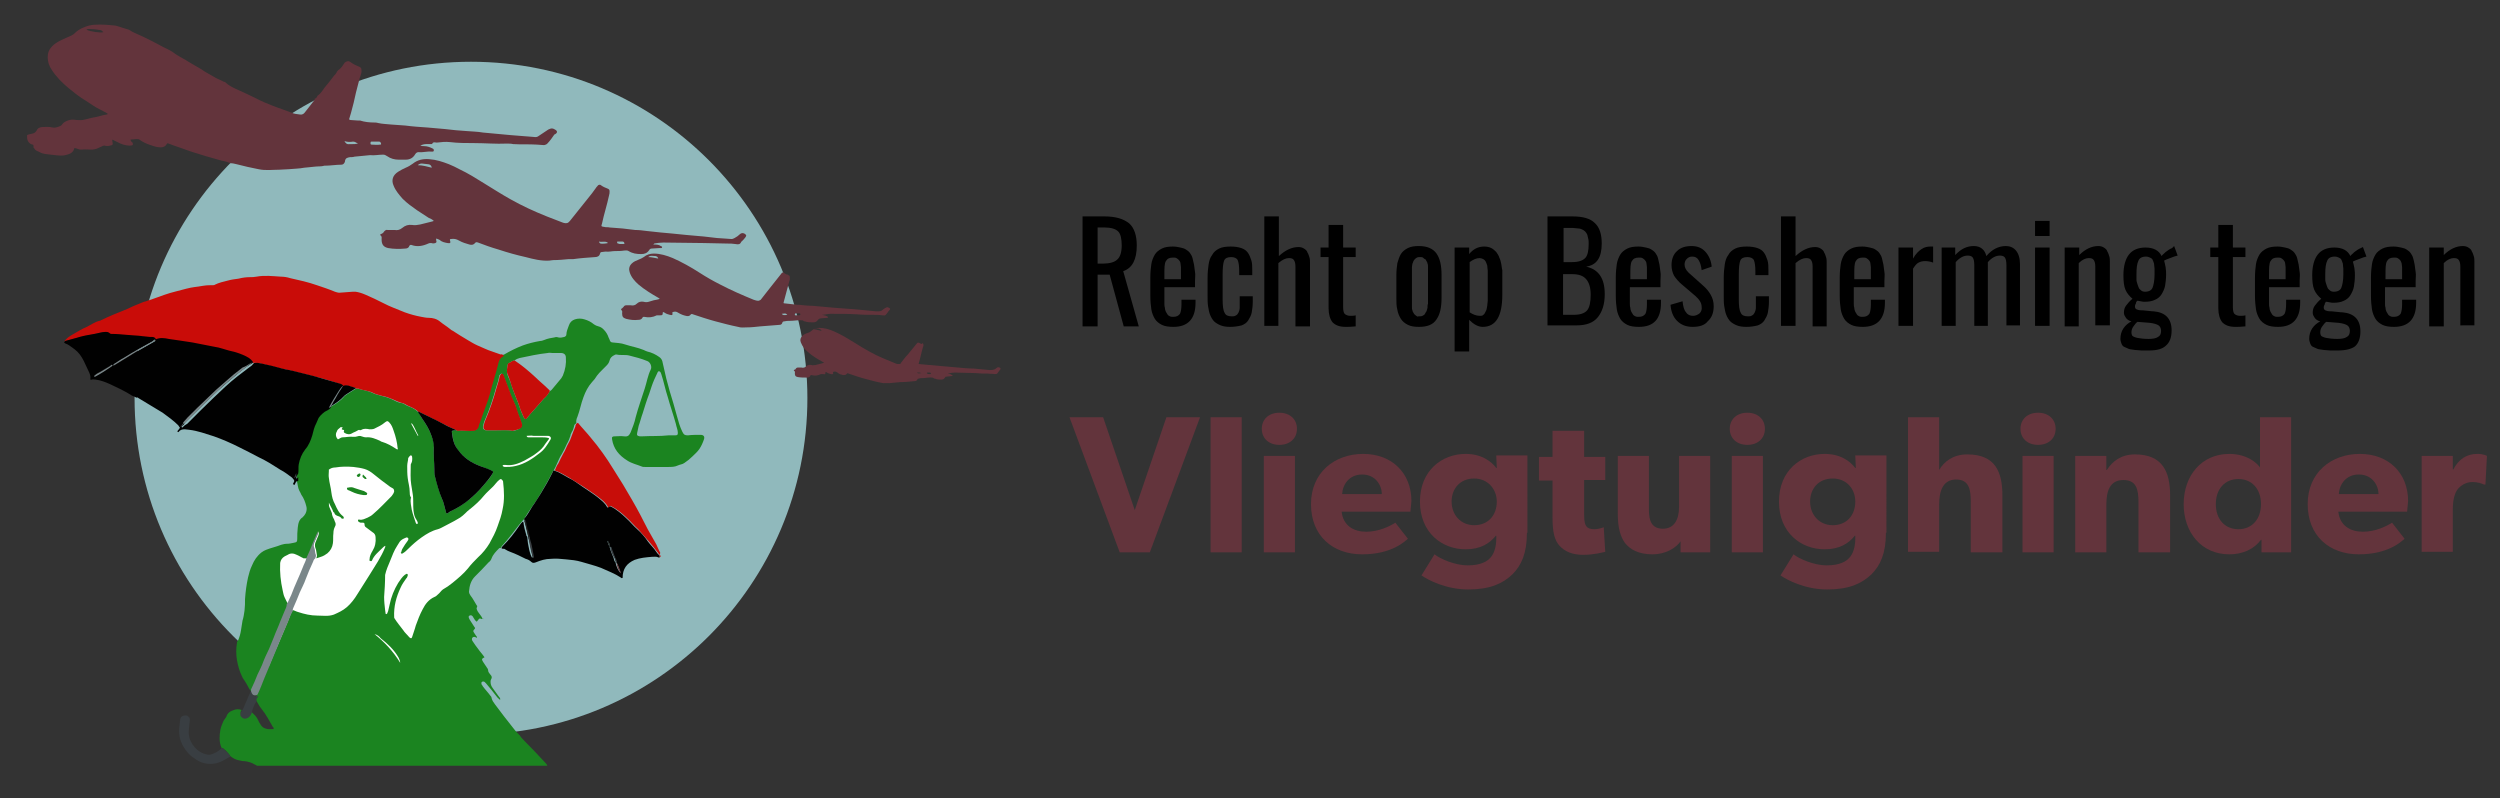 <?xml version="1.0" encoding="utf-8"?>
<!-- Generator: Adobe Illustrator 24.2.0, SVG Export Plug-In . SVG Version: 6.00 Build 0)  -->
<svg version="1.1" id="Laag_1" xmlns="http://www.w3.org/2000/svg" xmlns:xlink="http://www.w3.org/1999/xlink" x="0px" y="0px"
	 viewBox="0 0 497.9 159" style="enable-background:new 0 0 497.9 159;" xml:space="preserve">
<rect x="0" y="0" width="497.9" height="159" fill="#333333" stroke="none"/>
<style type="text/css">
	.st0{fill:#90B9BC;}
	.st1{fill:#FFFFFF;}
	.st2{fill:#1B8420;}
	.st3{fill:#C90C08;}
	.st4{fill:#010101;}
	.st5{fill:#393E42;}
	.st6{fill:#63343C;}
	.st7{fill:#C70D09;}
	.st8{fill:#7A878A;}
	.st9{fill:#212321;}
	.st10{fill:#6C3F44;}
	.st11{fill:none;stroke:#63343C;stroke-width:0.719;stroke-linecap:round;stroke-miterlimit:10;}
	.st12{fill:none;}
</style>
<g>
	<circle class="st0" cx="93.8" cy="79.3" r="67"/>
	<polygon class="st1" points="65.1,83.7 62.2,103.5 59.4,109 51.4,111.3 55.9,133 87.8,145 89,125.1 91.7,116.7 103.9,101.3 
		113.2,84.6 104.9,85.8 99.5,91 98.8,95.2 90.7,102.9 87.4,103.5 84.4,86.6 81.5,81.9 	"/>
	<g>
		<g>
			<path class="st2" d="M50.8,152.3c-0.6-0.4-1.3-0.6-2-0.7c-0.5,0-0.9-0.1-1.3-0.2c-0.6-0.1-1.1-0.4-1.6-0.8
				c-0.4-0.6-0.9-1.1-1.5-1.6c-0.1,0-0.2,0-0.3-0.1c-0.5-1.2-0.4-2.4-0.2-3.6c0.1-0.6,0.4-1.1,0.6-1.7c0.1-0.2,0.3-0.4,0.4-0.6
				c0.1-0.1,0.2-0.2,0.2-0.3c0.2-0.7,0.8-1.1,1.5-1.3c0.5-0.2,1-0.2,1.5,0c0,0.1,0,0.2-0.1,0.2c-0.2,0.4-0.1,0.7,0.2,1
				c0.3,0.3,0.7,0.3,1.1,0.1c0.4-0.2,0.6-0.5,0.8-0.9c0.5,0.5,1,0.9,1.3,1.6c0.1,0.3,0.3,0.6,0.5,0.9c0.2,0.4,0.6,0.7,1,0.8
				c0.5,0.2,1.1,0.1,1.6,0.1c0-0.1,0-0.2,0-0.2c0-0.1-0.1-0.2-0.2-0.3c-0.7-1.2-1.3-2.4-2.2-3.5c-0.5-0.6-0.8-1.3-1.2-1.9
				c0-0.3,0-0.6,0.2-0.8c0.1-0.1,0.1-0.2,0.1-0.3c0,0,0,0,0,0c0,0,0.1-0.1,0.1-0.1c0.5-1,0.9-2.1,1.3-3.1c0.8-2,1.7-4,2.5-6
				c0.7-1.7,1.5-3.5,2.2-5.2c0.3-0.8,0.6-1.6,1-2.3c0.4,0.1,0.7,0.3,1.1,0.4c1.2,0.4,2.5,0.7,3.8,0.7c1.1,0,2.2,0.2,3.3-0.2
				c0.9-0.4,1.8-0.8,2.6-1.5c0.8-0.7,1.5-1.6,2.1-2.6c0.8-1.3,1.6-2.5,2.4-3.8c1.1-1.8,2.3-3.5,3.1-5.5c0-0.1,0.1-0.2,0-0.3
				c-0.2,0.1-0.4,0.3-0.6,0.5c-0.7,0.7-1.6,1.4-2,2.4c-0.1,0.2-0.2,0.2-0.4,0.1c-0.2,0-0.1-0.2-0.1-0.3c0-0.6,0.3-1.2,0.6-1.7
				c0.5-0.8,0.7-1.7,0.6-2.7c0-0.4-0.2-0.8-0.6-1c-0.4-0.3-0.8-0.6-1.2-0.9c-0.3-0.2-0.4-0.3-0.4-0.7c0-0.2-0.1-0.3-0.3-0.3
				c-0.1,0-0.3,0-0.4,0c-0.2,0-0.3-0.1-0.5-0.2c-0.1-0.1-0.1-0.2-0.1-0.3c0-0.1,0.2-0.2,0.3-0.1c0.6,0.1,1.1-0.2,1.6-0.4
				c0.4-0.2,0.8-0.4,1.1-0.7c1.3-1.1,2.5-2.4,3.7-3.6c0.2-0.3,0.4-0.5,0.5-0.9c0-0.2,0-0.4-0.2-0.6c-0.3-0.2-0.6-0.3-0.8-0.5
				c-1-0.7-2-1.5-3-2.3c-0.6-0.5-1.2-0.9-1.9-1.1c-0.7-0.2-1.4-0.3-2.2-0.4c-1.2-0.1-2.4-0.1-3.6,0.1c-0.4,0-0.8,0.1-1.1,0.3
				c-0.1,0.1-0.3,0.1-0.2,0.3c0,0.5-0.1,1,0,1.5c0.1,1,0.4,1.9,0.5,2.9c0.1,0.8,0.3,1.6,0.7,2.3c0.4,0.9,0.8,1.8,1.6,2.4
				c0,0,0.1,0.1,0.1,0.1c0,0.1,0.1,0.2,0.1,0.3c-0.1,0.1-0.2,0.1-0.3,0.1c-0.1,0-0.2,0-0.2-0.1c-0.2-0.3-0.6-0.4-0.9-0.5
				c-0.2-0.1-0.4-0.2-0.5-0.5c0-0.1-0.1-0.2-0.2-0.2c-0.2-0.6-0.6-1.2-0.9-1.9c0,0.4,0,0.7,0.1,0.9c0.2,0.4,0.3,0.8,0.5,1.2
				c0,0.3,0.1,0.5,0.2,0.8c0.2,0.3,0.3,0.6,0.4,0.9c0.2,0.3,0.2,0.7,0,1c-0.2,0.4-0.3,0.8-0.3,1.3c-0.1,0.7,0,1.3-0.1,2
				c-0.1,0.8-0.5,1.5-1.1,2c-0.2,0.1-0.4,0.3-0.6,0.4c-0.5,0.3-1.1,0.4-1.6,0.6c0-0.2,0.2-0.4,0.1-0.7c-0.1-0.5-0.1-1-0.3-1.4
				c-0.1-0.3-0.1-0.7,0-1c0.2-0.4,0.3-0.8,0.5-1.2c0.2-0.4,0.2-0.7,0.2-1.1c-0.3,0.7-0.6,1.4-0.9,2.1c-0.4,1.1-0.9,2.2-1.4,3.3
				c-0.1,0-0.1,0-0.2,0c0,0-0.1,0-0.1,0c-0.1,0-0.2,0-0.3,0c0,0-0.1,0-0.1,0c-0.5-0.2-0.9-0.5-1.4-0.7c-0.6-0.3-1.2-0.4-1.8,0
				c-0.2,0.1-0.4,0.2-0.6,0.3c-0.5,0.3-0.8,0.7-0.9,1.3c-0.1,1.9,0.1,3.7,0.5,5.5c0.1,0.5,0.2,1,0.4,1.4c0.2,0.4,0.4,0.9,0.7,1.3
				c0,0.4-0.2,0.7-0.3,1.1c-0.3,0.8-0.7,1.6-1,2.4c-0.4,1.1-0.9,2.1-1.3,3.2c-0.3,0.7-0.6,1.5-0.9,2.2c-0.5,1.1-0.9,2.2-1.4,3.2
				c-0.3,0.6-0.6,1.2-0.9,1.9c-0.4,1-0.9,2-1.3,3c-0.1,0.1-0.2,0.3-0.4,0.3c-0.4-0.6-0.7-1.3-1.1-1.9c-0.2-0.3-0.5-0.7-0.6-1
				c-0.5-1-0.8-2.1-1-3.2c-0.2-1.2-0.2-2.3,0-3.5c0,0,0-0.1,0-0.2c0.1,0,0.1-0.1,0.2-0.2c0.3-0.7,0.5-1.4,0.6-2.1
				c0.1-0.6,0.2-1.3,0.3-1.9c0.2-0.6,0.3-1.3,0.4-2c0.1-0.8,0.1-1.5,0.1-2.3c0.1-1.5,0.3-2.9,0.6-4.3c0.2-0.8,0.4-1.6,0.8-2.4
				c0.4-1,1-1.9,1.9-2.6c0.3-0.2,0.6-0.4,0.9-0.5c1-0.4,2-0.6,3-1c0.4-0.1,0.7-0.2,1.1-0.2c0.5,0,0.9-0.1,1.4-0.2
				c0.6-0.1,0.7-0.2,0.7-0.8c0-0.7,0-1.4,0.1-2.2c0.1-0.8,0.2-1.6,1-2.1c0.1-0.1,0.1-0.2,0.2-0.2c0.5-0.6,0.7-1.3,0.5-2
				c-0.2-0.8-0.5-1.6-1-2.3c-0.1-0.2-0.2-0.5-0.4-0.8c-0.3-0.6-0.3-1.3-0.5-2c0-0.3,0-0.6,0-0.8c0-0.2,0-0.5,0-0.7
				c0-0.6-0.1-1.2,0.1-1.8c0.2-1.1,0.7-2.1,1.3-3c0.7-0.9,1.1-1.8,1.4-2.8c0.2-0.8,0.4-1.6,0.8-2.4c0.1-0.2,0.2-0.4,0.3-0.7
				c0.1-0.3,0.3-0.6,0.5-0.8c0.3-0.3,0.6-0.6,0.9-0.8c0.4-0.3,0.8-0.4,1.1-0.7c0.2,0,0.3-0.1,0.4-0.2c1-0.6,2-1.2,2.7-2.1
				c0.1-0.1,0.3-0.2,0.4-0.3c0.6-0.4,1.3-0.8,1.9-1.2c0.1,0,0.3,0,0.4,0c1,0.3,2,0.4,3,0.9c0.6,0.3,1.3,0.4,1.9,0.6
				c0.5,0.1,1.1,0.3,1.6,0.5c0.8,0.4,1.5,0.8,2.3,0.9c0.1,0,0.2,0.1,0.3,0.1c0.4,0.3,0.9,0.5,1.4,0.7c0.5,0.2,1,0.5,1.4,0.9
				c0,0,0.1,0.1,0.1,0.1l0,0c0.3,0.4,0.5,0.9,0.8,1.3c0.7,1,1.4,2.1,1.8,3.3c0.3,0.8,0.6,1.6,0.5,2.4c-0.1,1.4,0.1,2.8,0.1,4.3
				c0,0.5,0,0.9,0.1,1.4c0.4,1.5,0.8,3,1.4,4.5c0.2,0.4,0.3,0.7,0.4,1.1c0.1,0.5,0.3,1.1,0.4,1.6c0.1,0.3,0.2,0.3,0.4,0.2
				c0.2-0.1,0.4-0.3,0.6-0.4c1.5-0.7,2.8-1.6,4.1-2.7c1.2-1,2.2-2.2,3.2-3.4c0.4-0.4,0.7-0.9,1-1.4c0.2-0.3,0.1-0.5-0.2-0.6
				c-0.6-0.2-1.2-0.5-1.8-0.7c-1.7-0.6-3.2-1.4-4.4-2.8c-0.5-0.5-0.9-1.1-1.2-1.8c-0.3-0.7-0.3-1.5-0.5-2.3c0-0.3,0.2-0.5,0.4-0.4
				c0.2,0,0.3,0,0.5,0c1.1,0,2.2,0.1,3.3,0c0.5,0,0.8-0.2,0.9-0.7c0.2-0.5,0.4-1,0.5-1.5c0.6-1.6,1.3-3.2,1.7-4.9
				c0.6-2,1.2-4,1.7-6.1c0.2-0.6,0.4-1.2,1-1.6c0.1,0,0.1-0.2,0.1-0.2c0.1,0,0.2-0.1,0.3-0.1c1.2-0.7,2.4-1.3,3.7-1.8
				c1.1-0.4,2.3-0.7,3.5-0.9c0.3,0,0.5-0.1,0.8-0.2c0.7-0.3,1.4-0.4,2-0.5c0.3-0.1,0.5-0.1,0.8,0c0.4,0.1,0.8,0,1.2-0.1
				c0.2-0.1,0.4-0.2,0.4-0.5c0-0.6,0.3-1.2,0.5-1.8c0.2-0.6,0.6-1,1.2-1.2c0.6-0.2,1.3-0.2,1.9,0c0.7,0.2,1.3,0.5,1.9,1
				c0.3,0.2,0.5,0.3,0.9,0.4c0.4,0.1,0.7,0.3,1,0.6c0.5,0.5,0.8,1,1,1.6c0.1,0.2,0.2,0.4,0.3,0.7c0.1,0.2,0.3,0.3,0.5,0.3
				c0.8,0.1,1.7,0.1,2.5,0.4c1.2,0.4,2.5,0.6,3.7,1.1c0.2,0.1,0.4,0.2,0.7,0.3c0.9,0.2,1.7,0.6,2.4,1.1c0.3,0.2,0.5,0.5,0.6,0.8
				c0.3,1.2,0.5,2.3,0.8,3.5c0.4,1.6,0.9,3.3,1.4,4.9c0.2,0.8,0.5,1.7,0.7,2.5c0.3,1.1,0.6,2.2,1.1,3.2c0.3,0.6,0.5,0.7,1.1,0.7
				c0.8-0.1,1.7-0.1,2.5-0.1c0.6,0,0.9,0.3,0.7,0.9c-0.2,0.6-0.5,1.3-0.9,1.9c-0.4,0.6-0.9,1-1.4,1.5c-0.5,0.5-1,0.9-1.6,1.3
				c-0.4,0.3-0.9,0.3-1.3,0.5c-0.6,0.3-1.3,0.3-2,0.3c-1.5,0-3,0-4.5,0c-0.3,0-0.5,0-0.7-0.1c-1-0.4-2-0.6-2.9-1.2
				c-1.6-1-2.7-2.3-3-4.2c-0.1-0.5,0.1-0.6,0.5-0.6c0.6,0,1.3-0.1,1.9,0c0.8,0.1,1-0.2,1.3-0.8c0.4-1,0.8-2,1-3
				c0.5-1.9,1.2-3.8,1.8-5.7c0.4-1.2,0.6-2.6,1.2-3.8c0.3-0.6-0.1-1.5-0.7-1.7c-1.2-0.5-2.4-0.8-3.6-1.1c-0.8-0.2-1.7,0-2.5-0.2
				c-0.1,0-0.3,0-0.4,0.1c-0.5,0.2-0.9,0.6-1,1.1c-0.1,0.4-0.3,0.7-0.6,1c-0.3,0.3-0.6,0.6-0.9,0.9c-0.4,0.4-0.7,0.7-1,1.1
				c-0.3,0.5-0.6,0.9-1,1.3c-0.8,0.9-1.3,1.9-1.7,3c-0.5,1.3-0.7,2.6-1.2,3.9c-0.2,0.4-0.3,0.9-0.2,1.3c-0.3,0.1-0.5,0.4-0.5,0.7
				c-0.1,0.4-0.2,0.7-0.4,1c-0.1,0.3-0.3,0.5-0.3,0.8c-0.2,0.6-0.4,1.1-0.7,1.6c-0.3,0.7-0.6,1.3-1,2c-0.4,0.6-0.7,1.3-1,2
				c-0.2,0.5-0.4,0.9-0.7,1.4c-0.2,0.1-0.2,0.4-0.3,0.5c-0.7,1.4-1.5,2.7-2.3,4.1c-0.5,0.9-1.1,1.8-1.7,2.6c-0.5,0.7-1,1.5-1.5,2.3
				c-0.1,0.1-0.1,0.2-0.1,0.2c-0.2,0.1-0.2,0.2-0.3,0.3c-0.2,0.2-0.4,0.5-0.6,0.7c-1.1,1.4-2.2,2.9-3.4,4.2
				c-0.1,0.1-0.2,0.2-0.2,0.4c-0.1,0-0.3,0-0.4,0.1c-0.6,0.6-1.2,1.2-1.5,2c-0.1,0.3-0.3,0.6-0.6,0.8c-0.9,1-1.8,1.9-2.7,2.8
				c-0.8,0.8-1.1,1.8-1.2,3c0,0.3,0.1,0.5,0.3,0.8c0.5,0.6,0.8,1.3,1.2,1.9c0.1,0.1,0.2,0.2,0.1,0.4c-0.2,0.3,0,0.5,0.1,0.8
				c0.3,0.5,0.8,1,1,1.5c0,0,0,0-0.1,0.1c-0.5-0.2-0.5-0.2-0.8,0.2c-0.1,0.1-0.2,0.3-0.3,0.3c-0.1-0.1-0.2-0.2-0.3-0.3
				c-0.2-0.3-0.3-0.5-0.5-0.8c-0.2-0.2-0.4-0.2-0.6-0.1c-0.2,0.1-0.2,0.3-0.1,0.5c0,0.1,0.1,0.2,0.2,0.4c0.3,0.5,0.6,0.9,0.9,1.4
				c0.1,0.1,0.2,0.2,0,0.4c-0.3,0.3-0.3,0.4-0.1,0.7c0.1,0.2,0.3,0.4,0.4,0.6c0.1,0.1,0.2,0.2,0.2,0.4c-0.1,0-0.1,0-0.1,0
				c-0.1,0-0.1-0.1-0.2-0.1c-0.4-0.2-0.8,0.1-0.7,0.5c0,0.1,0.1,0.3,0.2,0.4c0.3,0.5,0.7,1,1,1.4c0.4,0.6,0.9,1.1,1.3,1.7
				c-0.6,0.3-0.6,0.4-0.3,0.9c0.3,0.4,0.5,0.8,0.8,1.2c0.1,0.1,0.2,0.3,0.2,0.4c0,0.5,0.3,0.7,0.5,1c0.3,0.3,0.3,0.6,0.1,0.9
				c-0.1,0.2-0.1,0.3-0.1,0.5c0,0.4,0.1,0.8,0.4,1.2c0.4,0.6,0.9,1.2,1.3,1.8c0.1,0.1,0.3,0.3,0.2,0.6c-0.3-0.3-0.5-0.4-0.7-0.7
				c-0.7-0.9-1.4-1.8-2.1-2.6c-0.1-0.1-0.2-0.2-0.3-0.3c-0.2-0.1-0.4-0.1-0.5,0c-0.2,0.1-0.1,0.3-0.1,0.5c0.1,0.1,0.2,0.2,0.2,0.3
				c0.5,0.7,1.1,1.3,1.6,2c0.1,0.1,0.2,0.2,0.2,0.4c0.1,0.5,0.4,0.9,0.7,1.3c1.2,1.6,2.4,3.2,3.7,4.8c0.3,0.4,0.6,0.8,1,1.1
				c0,0.1,0.1,0.2,0.2,0.2c0.2,0.4,0.5,0.7,0.8,1c1.5,1.5,2.9,3,4.3,4.5c0.2,0.2,0.3,0.3,0.4,0.6c-0.2,0-0.3,0-0.5,0
				c-13.9,0-27.8,0-41.7,0c-5.3,0-10.5,0-15.8,0C51.3,152.4,51,152.4,50.8,152.3z M102.5,71.8c-0.4,0-0.7,0.3-1.1,0.5
				c-0.2,0.1-0.3,0.3-0.3,0.4c-0.1,0.5-0.2,1-0.1,1.6c0.1,0.6,0.4,1.1,0.6,1.6c0.3,1,0.7,2.1,1.1,3.1c0.4,0.9,0.7,1.8,1,2.7
				c0.2,0.5,0.4,1,0.6,1.4c0.2,0.4,0.5,0.4,0.7,0.1c0.1-0.2,0.3-0.3,0.4-0.5c0.8-0.9,1.5-1.7,2.3-2.6c0.2-0.2,0.4-0.5,0.6-0.7
				c0.5-0.4,0.9-1,1.2-1.5c0.2-0.1,0.3-0.2,0.4-0.3c0.5-0.6,1-1.2,1.5-1.8c0.3-0.3,0.5-0.6,0.7-1c0.5-1.2,0.7-2.4,0.6-3.6
				c0-0.6-0.4-0.9-1-0.9c-0.6,0-1.1,0-1.7,0c-0.3,0-0.6-0.1-0.9,0c-1.9,0.2-3.7,0.6-5.6,1C103.2,71.4,102.8,71.5,102.5,71.8z
				 M76.5,118.9c0,0.9,0.1,1.7,0.2,2.6c0,0.2,0.1,0.5,0.1,0.7c0,0.1,0.1,0.1,0.1,0.1c0.1,0,0.1,0,0.2-0.1c0.1-0.2,0.1-0.3,0.2-0.5
				c0.1-0.4,0.2-0.9,0.3-1.3c0.3-1.5,0.9-3,1.7-4.3c0.4-0.6,0.8-1.2,1.3-1.6c0.2-0.1,0.4-0.3,0.5-0.2c0.2,0.1,0.1,0.4,0,0.6
				c0,0.1-0.1,0.2-0.2,0.3c-0.4,0.6-0.8,1.1-1.1,1.8c-0.9,1.9-1.4,3.8-1.3,5.9c0,0.1,0,0.2,0.1,0.3c0.5,0.8,1.1,1.5,1.7,2.3
				c0.3,0.5,0.8,0.9,1.2,1.4c0.3,0.3,0.5,0.3,0.6-0.1c0.2-0.7,0.5-1.4,0.7-2.2c0.4-1.1,0.8-2.2,1.4-3.3c0.5-1,1.2-1.9,2.3-2.4
				c0.3-0.1,0.5-0.3,0.7-0.5c0.4-0.3,0.6-0.7,1-1c0.7-0.4,1.3-0.8,1.9-1.3c1.1-0.9,2.2-1.8,3.1-2.9c0.6-0.8,1.3-1.5,2-2.2
				c0.9-0.8,1.7-1.8,2.3-2.8c0.6-1.1,1.2-2.2,1.6-3.4c0.4-1.1,0.8-2.2,1-3.4c0.4-1.8,0.3-3.6,0.1-5.4c0-0.1,0-0.2-0.1-0.3
				c-0.2-0.3-0.4-0.4-0.7-0.1c-0.5,0.4-0.8,0.9-1.2,1.3c-0.6,0.6-1.3,1.2-1.8,1.8c-0.8,1-1.8,1.9-2.8,2.7c-0.2,0.1-0.3,0.3-0.5,0.4
				c-0.6,0.6-1.2,1.2-2,1.6c-0.8,0.5-1.7,0.9-2.6,1.4c-0.4,0.2-0.9,0.5-1.3,0.6c-1.2,0.3-2.2,0.9-3.2,1.6c-1,0.7-1.9,1.5-2.7,2.3
				c-0.3,0.3-0.7,0.7-1.1,0.9c-0.1,0.1-0.2,0.1-0.3,0c-0.1-0.1-0.1-0.2,0-0.2c0.1-0.3,0.1-0.5,0.3-0.8c0.3-0.5,0.6-1,1-1.5
				c0.1-0.2,0.2-0.3,0.1-0.5c-0.1-0.2-0.4-0.2-0.5-0.1c-0.5,0.2-0.9,0.4-1.2,0.8c-0.2,0.3-0.3,0.5-0.5,0.8c-0.6,0.9-1,2-1.4,3
				c-0.4,0.9-0.8,1.9-1,2.8C76.7,116.1,76.6,117.5,76.5,118.9z M133.2,86.7c0.4,0,0.8,0,1.3,0c0.4,0,0.5-0.1,0.5-0.5
				c0-0.6-0.3-1.2-0.4-1.8c-0.5-1.8-1.1-3.5-1.6-5.3c-0.5-1.5-0.8-3.1-1.3-4.6c-0.1-0.2-0.1-0.4-0.3-0.5c-0.1-0.1-0.3-0.1-0.4,0.1
				c-0.2,0.5-0.5,1-0.7,1.5c-0.4,0.9-0.7,1.9-1,2.8c-0.5,1.3-0.9,2.6-1.3,3.9c-0.3,0.8-0.5,1.7-0.8,2.5c-0.1,0.5-0.2,0.9-0.3,1.4
				c-0.1,0.5,0,0.6,0.5,0.7c0.2,0,0.4,0,0.5,0C129.7,86.8,131.4,86.9,133.2,86.7z M102.1,85.8c0.5,0,0.9-0.2,1.3-0.4
				c0.5-0.3,0.6-0.7,0.4-1.2c-0.3-0.9-0.7-1.8-1-2.8c-0.1-0.5-0.3-0.9-0.5-1.3c-0.6-1.2-1-2.5-1.5-3.8c-0.2-0.5-0.4-1.1-0.6-1.6
				c-0.1-0.3-0.4-0.4-0.6-0.1c-0.1,0.1-0.2,0.2-0.2,0.4c-0.1,0.8-0.4,1.5-0.6,2.2c-0.6,2.2-1.3,4.3-2.2,6.4
				c-0.2,0.4-0.3,0.8-0.4,1.3c-0.1,0.4,0.2,0.8,0.6,0.8c0.7,0,1.4,0,2.1,0C100,85.7,101.1,85.6,102.1,85.8z M67.3,87.5
				c0.3-0.1,0.6-0.4,0.9-0.4c0.7,0,1.4-0.2,2.2-0.1c0.3,0,0.5,0,0.8-0.1c0.3-0.1,0.6-0.1,0.8,0c0.3,0.1,0.6,0.2,0.9,0.2
				c1-0.1,1.9,0.3,2.8,0.7c0.1,0.1,0.3,0.2,0.4,0.2c1,0.3,1.9,0.8,2.8,1.4c0.1,0.1,0.2,0.1,0.3,0.1c0.1-0.1,0-0.2,0-0.2
				c-0.1-1.2-0.4-2.4-0.8-3.5c-0.2-0.6-0.4-1.2-0.9-1.7c-0.3-0.3-0.4-0.3-0.8,0c-0.7,0.6-1.4,0.9-2.2,1.3c-0.3,0.1-0.6,0.1-0.9,0.1
				c-0.5-0.1-1.1-0.2-1.6,0.1c-0.1,0-0.2,0.1-0.3,0.1c-0.2-0.2-0.4,0-0.6,0.1c-0.3,0.2-0.7,0.3-1,0.5c-0.5,0.3-1,0.2-1.5-0.1
				c-0.1-0.1-0.2-0.2-0.1-0.3c0.1-0.2,0-0.3-0.2-0.3c-0.3-0.1-0.3-0.1-0.1-0.4c0,0,0.1-0.1,0-0.1c-0.2,0-0.4-0.1-0.5,0.1
				c-0.2,0.2-0.5,0.3-0.6,0.7C66.9,86.2,66.7,86.9,67.3,87.5z M82.1,91.4c0,0,0-0.1,0-0.1c0-0.2,0-0.5-0.2-0.6
				c-0.1-0.1-0.4,0.2-0.5,0.4c0,0-0.1,0.1-0.1,0.1c0,0.5-0.2,1-0.2,1.6c0,0.8,0,1.6,0.1,2.4c0.1,0.9,0.4,1.8,0.4,2.8
				c0,0.3,0,0.7,0.2,1c0.1,0.1,0.1,0.2,0,0.3c-0.1,0.7,0.1,1.5,0.2,2.2c0.2,0.9,0.5,1.7,0.8,2.6c0,0.1,0.1,0.1,0.1,0.2
				c0.1,0.1,0.2,0.1,0.2,0c0.1,0,0.2-0.1,0.1-0.2c0-0.1-0.1-0.2-0.1-0.3c-0.1-0.2-0.3-0.5-0.4-0.7c-0.4-0.9-0.4-1.9-0.4-2.9
				c0-0.6,0-1.2-0.1-1.8c-0.1-0.6-0.2-1.3-0.3-1.9c-0.2-1.2-0.1-2.5-0.1-3.7c0-0.2,0-0.4,0.1-0.5C82.1,91.9,82.1,91.6,82.1,91.4z
				 M104.9,86.8c0,0.3,0.3,0.3,0.4,0.3c0.9,0,1.8,0,2.6,0c0.4,0,0.8,0,1.2,0.1c0.3,0,0.3,0.2,0.1,0.4c-0.2,0.3-0.4,0.5-0.6,0.8
				c-0.4,0.7-1,1.3-1.7,1.8c-0.7,0.6-1.6,1-2.4,1.5c-1.2,0.6-2.4,1.1-3.8,0.9c-0.1,0-0.2,0-0.4,0c-0.1,0-0.2,0.1-0.2,0.2
				c0.1,0.1,0.3,0.2,0.4,0.2c0.7,0,1.4,0,2.2-0.2c1.8-0.4,3.3-1.4,4.7-2.5c1-0.7,1.6-1.7,2.2-2.7c0.3-0.4,0-0.8-0.5-0.8
				c-1,0-2,0-2.9,0C105.8,86.7,105.4,86.8,104.9,86.8z M74.6,126.3c2,1.6,3.7,3.4,5.1,5.7c0-0.4-0.2-0.7-0.3-1
				c-0.9-1.6-2.2-2.8-3.6-3.9C75.5,126.7,75.1,126.4,74.6,126.3z M82,84.3c0,0-0.1,0.1-0.1,0.1c0.4,0.8,0.9,1.6,1.3,2.4
				c0,0,0.1,0,0.1-0.1C82.8,85.9,82.6,85,82,84.3z"/>
			<path class="st3" d="M100.3,70.8c0,0.1,0,0.2-0.1,0.2c-0.6,0.3-0.9,0.9-1,1.6c-0.5,2-1.2,4.1-1.7,6.1c-0.5,1.7-1.2,3.3-1.7,4.9
				c-0.2,0.5-0.4,1-0.5,1.5c-0.2,0.4-0.4,0.6-0.9,0.7c-1.1,0.1-2.2-0.1-3.3,0c-0.7-0.4-1.4-0.6-2.1-1c-1.8-0.9-3.6-1.8-5.4-2.7
				c-0.1,0-0.1,0-0.2,0c0,0,0,0,0,0c0-0.1-0.1-0.1-0.1-0.1c-0.4-0.4-0.9-0.7-1.4-0.9c-0.5-0.2-0.9-0.4-1.4-0.7
				c-0.1-0.1-0.2-0.1-0.3-0.1c-0.8-0.2-1.6-0.6-2.3-0.9c-0.5-0.2-1-0.4-1.6-0.5c-0.6-0.2-1.3-0.3-1.9-0.6c-0.9-0.5-2-0.5-3-0.9
				c-0.1,0-0.2,0-0.4,0c-0.5-0.3-1-0.3-1.5-0.5c-0.4-0.1-0.7-0.1-1.1,0.1c-0.1,0-0.1,0-0.2,0c-0.1-0.4-0.4-0.5-0.8-0.6
				c-1.7-0.6-3.4-1.1-5.2-1.5c-1.3-0.3-2.7-0.7-4-1c-0.7-0.2-1.5-0.3-2.3-0.5c-1.4-0.3-2.7-0.7-4.1-1c-0.5-0.1-1-0.2-1.5-0.1
				c0,0,0,0,0,0c-0.1-0.4-0.4-0.6-0.8-0.8c-0.8-0.4-1.6-0.8-2.5-1.1c-0.6-0.2-1.3-0.3-1.9-0.5c-0.8-0.2-1.5-0.5-2.3-0.6
				c-1.5-0.3-3.1-0.6-4.6-0.9c-1.6-0.3-3.2-0.5-4.7-0.7c-0.9-0.1-1.7-0.2-2.6,0.1l0,0c-0.1-0.4-0.4-0.6-0.8-0.6c-0.2,0-0.3,0-0.5,0
				c-1.5-0.1-2.9-0.3-4.4-0.4c-1.1-0.1-2.1-0.1-3.2-0.2c-0.1,0-0.2,0-0.3-0.1c-0.2-0.3-0.5-0.3-0.9-0.3c-0.8,0-1.5,0.2-2.2,0.4
				c-1.2,0.2-2.4,0.5-3.6,0.8c-0.7,0.2-1.5,0.4-2.2,0.6c0.4-0.6,1-1,1.7-1.4c0.9-0.5,1.8-1.1,2.8-1.5c0.8-0.4,1.6-1,2.5-1.2
				c0.2,0,0.4-0.2,0.5-0.2c1.4-0.7,2.9-1.3,4.4-1.9c0.8-0.3,1.7-0.8,2.5-1.1c0.6-0.2,1.3-0.6,1.9-0.7c0.1,0,0.2-0.1,0.2-0.1
				c0.1,0,0.2,0,0.3-0.1c0.1,0,0.2,0,0.4-0.1c0.9-0.3,1.9-0.7,2.8-1c1.4-0.5,2.9-0.8,4.3-1.2c1.1-0.3,2.3-0.4,3.5-0.6
				c0.6-0.1,1.2-0.1,1.8-0.1c0.1,0,0.3,0,0.4-0.1c0.8-0.4,1.7-0.6,2.5-0.8c0.7-0.2,1.4-0.3,2.2-0.4c0.8-0.2,1.5-0.3,2.3-0.3
				c0.4,0,0.8,0,1.3-0.1c1.6-0.3,3.2-0.1,4.8,0c0.6,0,1.3,0.1,1.9,0.3c1.8,0.4,3.6,0.8,5.3,1.4c1.2,0.4,2.4,0.8,3.6,1.3
				c0.3,0.1,0.6,0.2,0.9,0.2c0.9-0.1,1.8-0.1,2.7-0.2c0.2,0,0.3,0,0.5,0c0.7,0.1,1.3,0.3,2,0.6c1.2,0.5,2.4,1.1,3.6,1.7
				c1.3,0.7,2.8,1.2,4.2,1.8c1.1,0.4,2.2,0.7,3.3,0.9c0.5,0.1,1,0.2,1.5,0.2c0.8,0,1.6,0.2,2.3,0.8c0.6,0.5,1.3,0.9,1.9,1.4
				c0.2,0.2,0.4,0.3,0.6,0.4c0.9,0.6,1.9,1.2,2.9,1.8c0.7,0.4,1.3,0.8,2,1.1c1,0.4,1.9,0.9,2.9,1.2c0.6,0.2,1.1,0.4,1.7,0.6
				C99.9,70.5,100.1,70.6,100.3,70.8z"/>
			<path class="st4" d="M26.3,78.8c-1.4-0.9-2.9-1.6-4.4-2.3c-0.9-0.4-1.9-0.8-2.9-0.9c-0.3,0-0.5-0.1-0.7,0c-0.2,0.1-0.4,0-0.3-0.2
				c0.1-0.8-0.4-1.5-0.7-2.2c-0.4-0.9-0.8-1.8-1.4-2.6c-0.6-0.8-1.4-1.3-2.1-1.8c-0.3-0.2-0.5-0.3-0.8-0.4c-0.3-0.2-0.3-0.2,0-0.5
				c0.7-0.2,1.5-0.4,2.2-0.6c1.2-0.4,2.4-0.6,3.6-0.8c0.7-0.1,1.5-0.4,2.2-0.4c0.3,0,0.6,0,0.9,0.3c0.1,0.1,0.2,0.1,0.3,0.1
				c1.1,0,2.1,0.1,3.2,0.2c1.5,0.1,2.9,0.2,4.4,0.4c0.2,0,0.3,0,0.5,0c0.4,0,0.7,0.2,0.8,0.6c-0.2,0.1-0.4,0.1-0.5,0.2
				c-2,1.1-4,2.2-5.9,3.4c-0.5,0.3-1,0.6-1.6,1c-0.2,0.1-0.4,0.2-0.5,0.5c0.3,0,0.4-0.2,0.6-0.3c1.3-0.8,2.6-1.6,3.9-2.4
				c1.2-0.7,2.5-1.4,3.7-2.1c0.2-0.1,0.2-0.2,0.2-0.4c0.8-0.4,1.7-0.3,2.6-0.1c1.6,0.2,3.2,0.5,4.7,0.7c1.5,0.3,3.1,0.6,4.6,0.9
				c0.8,0.1,1.5,0.4,2.3,0.6c0.6,0.2,1.3,0.3,1.9,0.5c0.9,0.3,1.7,0.6,2.5,1.1c0.3,0.2,0.6,0.5,0.8,0.8c0,0.1-0.1,0.1-0.1,0.2
				c-0.6,0.4-1.2,0.7-1.8,1.2c-1.2,0.9-2.3,1.9-3.4,2.8c-1.2,1-2.4,2.1-3.5,3.2c-1.4,1.3-2.7,2.7-4.1,4c-0.3,0.3-0.7,0.6-0.9,1.1
				c-0.1,0-0.2,0.1-0.2,0.2c-0.1,0-0.3,0.1-0.2,0.3c0.1,0.1,0.2,0,0.3-0.1c0,0,0-0.1,0.1-0.1c0.1-0.1,0.1-0.1,0.2-0.2
				c0.2-0.1,0.3-0.2,0.5-0.3c0.9-0.9,1.9-1.9,2.8-2.8c1.6-1.6,3.2-3.1,4.8-4.6c1.5-1.4,3.1-2.6,4.7-3.8c0.3-0.2,0.6-0.4,0.8-0.7
				c0.1-0.1,0.1-0.1,0.2-0.2c0.5-0.1,1,0,1.5,0.1c1.4,0.3,2.7,0.6,4.1,1c0.7,0.2,1.5,0.3,2.3,0.5c1.3,0.3,2.7,0.7,4,1
				c1.7,0.5,3.5,1,5.2,1.5c0.4,0.1,0.6,0.3,0.8,0.6c-0.2,0.3-0.5,0.6-0.7,0.9c-0.7,1.1-1.4,2.2-2,3.4c-0.3,0.3-0.7,0.5-1.1,0.7
				c-0.3,0.2-0.6,0.5-0.9,0.8c-0.2,0.2-0.4,0.5-0.5,0.8c-0.1,0.2-0.2,0.5-0.3,0.7c-0.4,0.7-0.6,1.6-0.8,2.4c-0.3,1-0.7,2-1.4,2.8
				c-0.7,0.9-1.1,1.9-1.3,3c-0.1,0.6,0,1.2-0.1,1.8c-0.2,0.3-0.4,0.6-0.4,1c0.3,0,0.3-0.2,0.4-0.3c0,0.3,0,0.6,0,0.8
				c-0.3,0-0.4,0.1-0.5,0.3c-0.1,0.1-0.1,0.3-0.2,0.4c0,0.1-0.1,0.1-0.2,0c-0.1,0-0.2-0.1-0.1-0.2c0-0.1,0.1-0.2,0.1-0.2
				c0.2-0.3,0.1-0.5-0.1-0.7c-0.1-0.1-0.2-0.3-0.4-0.4c-0.7-0.5-1.3-1-2.1-1.4c-1.4-0.9-2.8-1.8-4.3-2.5c-1.3-0.7-2.7-1.4-4.1-2.1
				c-1.6-0.8-3.2-1.5-4.9-2.1c-1.6-0.5-3.2-1.1-4.9-1.3c-0.3,0-0.6-0.1-0.9-0.1c-0.5,0-0.9,0.1-1.2,0.5c-0.1,0.1-0.1,0.1-0.2,0
				c-0.1-0.1-0.1-0.2,0-0.2c0.1-0.1,0.2-0.3,0.3-0.4c0.1-0.1,0.2-0.3,0-0.4c-0.1-0.1-0.1-0.2-0.2-0.3c-0.9-0.9-2-1.7-3.1-2.5
				c-1.6-1-3.2-1.9-4.8-2.9c-0.1-0.1-0.2-0.2-0.4-0.1L26.3,78.8z M22.4,72.7c-0.2-0.1-0.3,0-0.4,0.1c-0.7,0.4-1.3,0.8-2,1.2
				c-0.4,0.2-0.8,0.4-1.1,0.7c-0.1,0.1-0.2,0.1-0.1,0.2c0.1,0.1,0.2,0,0.2,0c1.1-0.6,2.1-1.3,3.2-2C22.3,72.9,22.5,72.8,22.4,72.7z"
				/>
			<path class="st5" d="M44.1,149c0.1,0,0.2,0,0.3,0.1c0.6,0.5,1.1,0.9,1.5,1.6c-0.2,0-0.4,0.2-0.6,0.3c-0.7,0.4-1.4,0.8-2.2,1
				c-1.4,0.3-2.8,0.1-4-0.7c-0.6-0.4-1.2-0.8-1.7-1.4c-1.2-1.4-1.9-3-1.7-4.9c0.1-0.6,0.1-1.2,0.2-1.8c0.1-0.4,0.4-0.7,0.9-0.7
				c0.4-0.1,0.6,0.1,0.9,0.4c0.1,0.1,0.1,0.3,0.1,0.5c-0.1,0.7-0.1,1.4-0.2,2c-0.2,2,1.1,4,3,4.7c0.4,0.1,0.9,0.3,1.3,0.2
				C42.8,150,43.5,149.7,44.1,149z"/>
			<path class="st5" d="M50.1,142.1c-0.2,0.4-0.4,0.7-0.8,0.9c-0.4,0.2-0.8,0.2-1.1-0.1c-0.4-0.3-0.4-0.6-0.2-1
				c0-0.1,0.1-0.2,0.1-0.2c0.3-0.4,0.5-0.9,0.7-1.4c0.3-0.7,0.6-1.4,0.9-2.1c0.1-0.1,0.1-0.3,0.1-0.4c0.2,0,0.2-0.2,0.4-0.3
				c0,0.1,0,0.3,0,0.4c0.2,0.6,0.4,1,1.2,0.7c0,0.1,0,0.2-0.1,0.3c-0.2,0.2-0.3,0.5-0.2,0.8C50.6,140.3,50.3,141.2,50.1,142.1z"/>
			<path class="st6" d="M157.2,54.9c0.1,0.1,0.1,0.2,0.1,0.3c0,0.2,0,0.4,0,0.6c-0.1,0.1-0.1,0.1-0.1,0.2c-0.4,1.4-0.7,2.7-1.1,4.1
				c0,0.1-0.1,0.2,0,0.3c0.9,0.1,1.8,0.2,2.7,0.3c0.1,0,0.2,0,0.3,0c0.9,0.1,1.8,0.2,2.7,0.2c1.5,0.1,2.9,0.3,4.4,0.4
				c1.4,0.1,2.7,0.2,4.1,0.3c1.4,0.1,2.8,0.3,4.1,0.4c0.5,0,1,0.1,1.4-0.3c0.2-0.2,0.4-0.3,0.6-0.4c0.3-0.2,0.5-0.1,0.8,0.1
				c0.1,0.1,0.1,0.2,0,0.3c-0.3,0.3-0.5,0.7-0.8,1c-0.2,0.2-0.4,0.1-0.7,0.1c-0.6-0.1-1.2-0.1-1.7-0.1c-1.1,0-2.2,0-3.3-0.1
				c-1.8-0.1-3.6-0.1-5.3-0.1c-0.6,0-1.1,0.2-1.7,0.2c0.3,0.1,0.6,0.1,0.8,0.2c0.1,0,0.2,0.1,0.2,0.1c0.1,0,0.2,0.1,0.2,0.2
				c0,0.1-0.1,0.1-0.2,0.1c-0.4,0-0.8,0.1-1.2,0.1c-0.2,0-0.4,0.1-0.6,0.3c-0.2,0.4-0.6,0.5-1,0.5c-0.5,0-1.1,0-1.6-0.2
				c-0.1,0-0.1,0-0.2,0c0,0,0,0,0,0c0-0.1,0-0.1-0.1-0.1c-0.1-0.1-0.1-0.1-0.2-0.1c-0.8-0.1-1.6,0.1-2.5,0.1c-0.4,0-0.7,0-1.1,0.1
				c-0.2,0-0.4,0.1-0.4,0.3c-0.1,0.3-0.3,0.4-0.6,0.4c-1.3,0.1-2.6,0.2-3.8,0.3c-0.9,0.1-1.8,0.2-2.7,0.2c-0.6,0-1.1,0.1-1.7-0.1
				c-1.5-0.3-3-0.7-4.5-1.1c-1.5-0.4-3-0.9-4.5-1.4c-0.2-0.1-0.3-0.1-0.5,0.1c-0.2,0.3-0.6,0.3-0.9,0.2c-0.5-0.1-1-0.3-1.5-0.6
				c-0.4-0.3-0.8-0.3-1.2-0.1c0.1,0.6,0,0.6-0.5,0.5c-0.4-0.1-0.7-0.2-1-0.4c-0.1-0.1-0.3-0.2-0.4-0.1c0,0.6-0.1,0.6-0.7,0.6
				c-0.2,0-0.3,0-0.5,0c-0.8,0.4-1.6,0.5-2.5,0.3c-0.1,0-0.3,0-0.3,0.1c-0.2,0.4-0.5,0.5-0.9,0.5c-0.8,0.1-1.6,0-2.4-0.2
				c-0.6-0.2-0.8-0.4-0.8-1.1c0-0.2,0.1-0.4-0.1-0.6c-0.2-0.2-0.1-0.3,0.1-0.4c0.1-0.1,0.2-0.2,0.3-0.3c0.1-0.2,0.3-0.3,0.5-0.3
				c0.3,0,0.6,0,0.9,0c0.5,0.1,0.9,0,1.2-0.3c0.4-0.4,0.9-0.5,1.4-0.4c0.3,0.1,0.7,0.1,1,0c0.3-0.1,0.7-0.2,1-0.3
				c0.4-0.1,0.8-0.1,1.2-0.3c-0.1-0.1-0.2-0.1-0.3-0.2c-1.4-0.8-2.7-1.6-3.9-2.6c-0.8-0.7-1.5-1.5-1.8-2.5c-0.2-0.6-0.1-1.2,0.4-1.7
				c0.4-0.4,0.9-0.6,1.4-0.8c0.3-0.1,0.7-0.3,1-0.5c0.6-0.5,1.3-0.7,2-0.7c1.3,0,2.6,0.4,3.8,0.9c1.8,0.8,3.6,1.8,5.3,2.9
				c1.4,0.9,2.8,1.7,4.2,2.4c2.1,1.1,4.4,2.1,6.6,3c0.3,0.1,0.6,0.2,0.9,0.2c0.2,0,0.3-0.1,0.5-0.2c0.6-0.8,1.2-1.5,1.8-2.3
				c0.8-1,1.5-1.9,2.3-2.9c0.2-0.3,0.3-0.3,0.6-0.1c0.2,0.1,0.4,0.3,0.7,0.3C157,54.8,157.1,54.9,157.2,54.9z M129.1,51.2
				c0.7,0,1.3,0.2,2,0.3c-0.1-0.3-0.2-0.4-0.5-0.5C130.1,51,129.5,50.8,129.1,51.2z M158.7,62.8c0.2,0,0.3,0,0.4,0
				c0.1,0,0.3,0,0.3-0.2c0-0.1-0.1-0.2-0.2-0.2c-0.2,0-0.4,0-0.7,0c-0.1,0-0.2,0.1-0.2,0.2c0,0.1,0,0.2,0.1,0.2
				C158.5,62.8,158.7,62.8,158.7,62.8z M155.7,62.5c0.2,0.3,0.5,0.3,1.1,0.2C156.5,62.4,156.5,62.4,155.7,62.5z"/>
			<path class="st0" d="M62.7,19.8c0.1-0.1,0.1-0.1,0.2,0C62.9,19.8,62.8,19.8,62.7,19.8z"/>
			<path class="st4" d="M131.4,111c-0.1,0-0.2,0.1-0.3,0c-0.4-0.2-0.8-0.1-1.3-0.1c-1.2,0.1-2.3,0.2-3.4,0.6
				c-1.6,0.7-2.4,1.8-2.4,3.6c-0.2,0.1-0.3,0-0.4-0.1c-1.2-0.8-2.6-1.3-3.9-1.9c-1.3-0.5-2.6-0.8-3.9-1.2c-1-0.3-2-0.4-3.1-0.5
				c-1-0.1-2-0.2-3-0.1c-1.1,0-2,0.3-3,0.7c-0.3,0.1-0.6,0.2-0.9-0.1c-0.3-0.3-0.7-0.5-1.1-0.6c-1-0.5-2-1-3.1-1.4
				c-0.3-0.1-0.7-0.3-1-0.5c-0.2-0.2-0.5,0-0.7-0.2c0-0.2,0.1-0.3,0.2-0.4c1.3-1.3,2.4-2.7,3.4-4.2c0.2-0.3,0.4-0.5,0.6-0.7
				c0.2,0.1,0.2,0.3,0.2,0.5c0.1,0.7,0.3,1.4,0.5,2.1c0,0.2,0.1,0.3,0.2,0.4c0.1,1.6,0.6,3.8,1,4.2c0.1-0.1,0.1-0.3,0-0.5
				c-0.1-0.7-0.3-1.4-0.4-2.1c-0.1-0.6-0.4-1.1-0.4-1.7c-0.1-0.3-0.1-0.7-0.2-1c-0.2-0.8-0.4-1.6-0.6-2.4c0-0.1,0-0.2,0.1-0.2
				c0.6-0.7,1-1.5,1.5-2.3c0.6-0.8,1.1-1.7,1.7-2.6c0.8-1.3,1.6-2.7,2.3-4.1c0.1-0.2,0.1-0.4,0.3-0.5c1,0.3,1.9,0.9,2.8,1.4
				c1.1,0.5,2,1.2,3,1.9c1,0.7,2,1.3,3,2.1c0.7,0.6,1.4,1.1,1.8,1.9c0,0.1,0.2,0.1,0.2,0c0.2-0.3,0.4-0.1,0.6-0.1
				c1.1,0.6,2.1,1.4,3,2.3c0.8,0.7,1.4,1.5,2.2,2.2c0.8,0.7,1.5,1.5,2.1,2.4c0.5,0.7,1.2,1.3,1.7,2.1c0.1,0.2,0.3,0.4,0.5,0.6l0,0
				C131.4,110.6,131.4,110.8,131.4,111z M121.4,108.9c0.2,0.8,0.5,1.5,0.8,2.2c0.1,0.3,0.1,0.7,0.4,0.9c0.1,0.8,0.6,1.8,1,2.1
				c-0.3-0.8-0.5-1.5-0.9-2.2c0-0.1,0-0.3-0.1-0.4c-0.3-0.7-0.6-1.5-0.9-2.2C121.8,109.2,121.8,108.9,121.4,108.9
				c0.1-0.5-0.1-0.8-0.4-1.2C121,108.1,121.2,108.5,121.4,108.9z"/>
			<path class="st7" d="M131.4,110.5c-0.2-0.1-0.3-0.4-0.5-0.6c-0.5-0.7-1.1-1.4-1.7-2.1c-0.7-0.8-1.4-1.6-2.1-2.4
				c-0.8-0.7-1.4-1.5-2.2-2.2c-0.9-0.9-1.9-1.7-3-2.3c-0.2-0.1-0.4-0.3-0.6,0.1c0,0.1-0.2,0.1-0.2,0c-0.4-0.8-1.1-1.4-1.8-1.9
				c-1-0.8-2-1.4-3-2.1c-1-0.6-2-1.3-3-1.9c-0.9-0.5-1.8-1.1-2.8-1.4c0.2-0.5,0.4-1,0.7-1.4c0.3-0.6,0.6-1.3,1-2
				c0.4-0.6,0.6-1.3,1-2c0.3-0.5,0.5-1,0.7-1.6c0.1-0.3,0.2-0.5,0.3-0.8c0.1-0.3,0.3-0.6,0.4-1c0-0.3,0.2-0.6,0.5-0.7
				c0.8,1,1.7,1.9,2.5,2.9c1.7,2,3.2,4.1,4.6,6.4c1.3,2,2.5,4,3.7,6.1c1.1,1.9,2.1,3.8,3.1,5.8c0.6,1,1.1,2,1.7,3
				c0.3,0.6,0.5,1.2,0.8,1.7C131.4,110.3,131.5,110.4,131.4,110.5z"/>
			<path class="st4" d="M83.2,82c0.1,0,0.1,0,0.2,0c1.8,0.9,3.6,1.7,5.4,2.7c0.7,0.4,1.4,0.6,2.1,1c-0.2,0-0.3,0-0.5,0
				c-0.3,0-0.5,0.2-0.4,0.4c0.1,0.8,0.2,1.5,0.5,2.3c0.3,0.7,0.7,1.2,1.2,1.8c1.2,1.4,2.7,2.2,4.4,2.8c0.6,0.2,1.2,0.4,1.8,0.7
				c0.3,0.1,0.4,0.3,0.2,0.6c-0.3,0.5-0.6,0.9-1,1.4c-1,1.2-2,2.4-3.2,3.4c-1.2,1.1-2.6,2-4.1,2.7c-0.2,0.1-0.4,0.2-0.6,0.4
				c-0.2,0.1-0.3,0.1-0.4-0.2c-0.1-0.6-0.3-1.1-0.4-1.6c-0.1-0.4-0.2-0.7-0.4-1.1c-0.6-1.4-1-2.9-1.4-4.5c-0.1-0.4-0.1-0.9-0.1-1.4
				c0-1.4-0.2-2.8-0.1-4.3c0-0.8-0.2-1.6-0.5-2.4c-0.4-1.2-1.1-2.3-1.8-3.3C83.8,82.9,83.5,82.5,83.2,82z"/>
			<path class="st7" d="M109.5,77.9c-0.3,0.6-0.7,1.1-1.2,1.5c-0.2,0.2-0.4,0.5-0.6,0.7c-0.8,0.9-1.5,1.7-2.3,2.6
				c-0.1,0.2-0.3,0.3-0.4,0.5c-0.2,0.4-0.5,0.3-0.7-0.1c-0.2-0.5-0.4-0.9-0.6-1.4c-0.3-0.9-0.6-1.8-1-2.7c-0.4-1-0.8-2-1.1-3.1
				c-0.2-0.6-0.4-1.1-0.6-1.6c-0.1-0.5,0-1,0.1-1.6c0-0.2,0.1-0.4,0.3-0.4c0.4-0.2,0.6-0.5,1.1-0.5c1.5,1,2.8,2.1,4.1,3.3
				c0.8,0.8,1.7,1.5,2.6,2.4C109.3,77.6,109.5,77.7,109.5,77.9z"/>
			<path class="st7" d="M102.1,85.8c-1-0.2-2.1-0.1-3.1-0.1c-0.7,0-1.4,0-2.1,0c-0.4,0-0.7-0.4-0.6-0.8c0.1-0.4,0.2-0.9,0.4-1.3
				c0.9-2.1,1.6-4.2,2.2-6.4c0.2-0.7,0.5-1.5,0.6-2.2c0-0.2,0.2-0.3,0.2-0.4c0.2-0.3,0.5-0.2,0.6,0.1c0.2,0.5,0.4,1.1,0.6,1.6
				c0.5,1.3,0.9,2.5,1.5,3.8c0.2,0.4,0.4,0.9,0.5,1.3c0.3,1,0.7,1.9,1,2.8c0.2,0.5,0.1,1-0.4,1.2C103,85.6,102.6,85.7,102.1,85.8z"
				/>
			<path class="st8" d="M62.8,111.2c-0.3,0.2-0.4,0.5-0.5,0.8c-0.5,1.1-1,2.2-1.4,3.3c-0.3,0.9-0.8,1.8-1.2,2.7
				c-0.4,1-0.8,2-1.3,3.1c-0.1,0.2-0.1,0.4-0.1,0.6c-0.4,0.7-0.7,1.5-1,2.3c-0.7,1.7-1.5,3.4-2.2,5.2c-0.8,2-1.7,4-2.5,6
				c-0.4,1-0.8,2.1-1.3,3.1c0,0-0.1,0.1-0.1,0.1c0,0,0,0,0,0c-0.7,0.3-1-0.1-1.2-0.7c0-0.1,0-0.3,0-0.4c0.5-1,0.9-2,1.3-3
				c0.3-0.6,0.6-1.2,0.9-1.9c0.4-1.1,0.9-2.2,1.4-3.2c0.3-0.7,0.6-1.5,0.9-2.2c0.4-1.1,0.9-2.1,1.3-3.2c0.3-0.8,0.7-1.6,1-2.4
				c0.2-0.4,0.3-0.7,0.3-1.1c0.1-0.1,0.2-0.2,0.2-0.3c0.2-0.5,0.5-1,0.7-1.5c0.7-1.9,1.6-3.7,2.3-5.5c0.2-0.6,0.6-1.2,0.7-1.8
				c0.5-1.1,1-2.2,1.4-3.3c0.3-0.7,0.6-1.4,0.9-2.1c0,0.4,0,0.8-0.2,1.1c-0.2,0.4-0.3,0.8-0.5,1.2c-0.1,0.3-0.2,0.6,0,1
				c0.2,0.5,0.1,1,0.3,1.4C63,110.8,62.8,111,62.8,111.2z"/>
			<path class="st4" d="M68.3,76.9c0.3-0.2,0.7-0.2,1.1-0.1c0.5,0.2,1.1,0.3,1.5,0.5c-0.6,0.4-1.3,0.8-1.9,1.2
				c-0.1,0.1-0.3,0.2-0.4,0.3c-0.8,0.9-1.7,1.5-2.7,2.1c0.3-0.6,0.7-1.2,1-1.8C67.3,78.4,67.8,77.6,68.3,76.9z"/>
			<path class="st8" d="M68.3,76.9c-0.5,0.8-1,1.5-1.4,2.3c-0.4,0.6-0.7,1.2-1,1.8c-0.1,0.1-0.2,0.2-0.4,0.2c0.6-1.2,1.3-2.3,2-3.4
				c0.2-0.3,0.4-0.6,0.7-0.9C68.2,76.9,68.2,76.9,68.3,76.9z"/>
			<path class="st9" d="M105.3,106.9c-0.1-0.1-0.2-0.3-0.2-0.4c-0.2-0.7-0.3-1.4-0.5-2.1c0-0.2-0.1-0.4-0.2-0.5
				c0.1-0.1,0.1-0.3,0.3-0.3c0.2,0.8,0.3,1.6,0.6,2.4c0.1,0.3,0.1,0.7,0.2,1C105.4,106.9,105.3,106.9,105.3,106.9z"/>
			<path class="st5" d="M59,94.9c-0.2,0.1-0.2,0.3-0.4,0.3c0.1-0.4,0.3-0.7,0.4-1C59,94.4,59,94.7,59,94.9z"/>
			<path class="st8" d="M60.5,111.2c0,0-0.1,0-0.1,0C60.5,111.1,60.5,111.1,60.5,111.2z"/>
			<path class="st8" d="M60.9,111.2c0,0-0.1,0-0.1,0C60.9,111.1,60.9,111.1,60.9,111.2z"/>
			<path class="st5" d="M51.3,138.4C51.4,138.3,51.4,138.3,51.3,138.4C51.4,138.3,51.4,138.3,51.3,138.4z"/>
			<path class="st4" d="M83.1,81.9c0.1,0,0.1,0,0.1,0.1C83.2,82,83.2,82,83.1,81.9z"/>
			<path class="st8" d="M30.9,67.6c0,0.2-0.1,0.3-0.2,0.4c-1.2,0.7-2.5,1.4-3.7,2.1c-1.3,0.8-2.6,1.6-3.9,2.4
				c-0.2,0.1-0.3,0.2-0.6,0.3c0.1-0.3,0.3-0.4,0.5-0.5c0.5-0.3,1-0.7,1.6-1c1.9-1.2,3.9-2.3,5.9-3.4C30.5,67.7,30.7,67.7,30.9,67.6
				C30.9,67.6,30.9,67.6,30.9,67.6z"/>
			<path class="st8" d="M50.1,72.2c0-0.1,0.1-0.1,0.1-0.2c0,0,0,0,0,0C50.2,72.1,50.1,72.2,50.1,72.2L50.1,72.2z"/>
			<path class="st8" d="M50.1,72.2c-0.2,0.3-0.5,0.5-0.8,0.7c-1.6,1.2-3.2,2.5-4.7,3.8c-1.6,1.5-3.2,3-4.8,4.6
				c-0.9,0.9-1.9,1.9-2.8,2.8c-0.1,0.1-0.3,0.3-0.5,0.3c0,0-0.1-0.1-0.1-0.1c0.2-0.4,0.6-0.7,0.9-1.1c1.3-1.3,2.7-2.7,4.1-4
				c1.1-1.1,2.3-2.2,3.5-3.2c1.1-1,2.2-1.9,3.4-2.8C48.9,73,49.5,72.6,50.1,72.2C50.1,72.2,50.1,72.2,50.1,72.2z"/>
			<path class="st8" d="M22.4,72.7c0,0.2-0.1,0.2-0.2,0.3c-1,0.7-2.1,1.4-3.2,2c-0.1,0-0.2,0.1-0.2,0c-0.1-0.1,0-0.2,0.1-0.2
				c0.3-0.3,0.7-0.5,1.1-0.7c0.7-0.4,1.3-0.8,2-1.2C22.1,72.7,22.2,72.6,22.4,72.7z"/>
			<path class="st5" d="M36.4,84.7c0,0,0,0.1-0.1,0.1C36.2,85,36.1,85.1,36,85c-0.1-0.2,0-0.2,0.2-0.3
				C36.2,84.7,36.3,84.7,36.4,84.7z"/>
			<path class="st8" d="M36.4,84.7c-0.1,0-0.1,0-0.2,0c0.1-0.1,0.1-0.2,0.2-0.2c0,0,0.1,0.1,0.1,0.1C36.5,84.6,36.4,84.7,36.4,84.7z
				"/>
			<path class="st6" d="M130.1,48.7c0.6,0,1.1,0,1.5,0.3c0.1,0,0.2,0.1,0.2,0.1c0.1,0.1,0.1,0.3-0.1,0.3c-0.1,0-0.2,0-0.3,0
				c-0.5,0-1.1,0.1-1.6,0.1c-0.2,0-0.4,0.1-0.5,0.3c-0.4,0.6-0.9,0.8-1.6,0.8c-0.9,0-1.7-0.1-2.5-0.6c-0.3-0.2-0.6-0.1-0.9-0.1
				c-0.6,0.1-1.2,0.1-1.8,0.1c-0.6,0-1.3,0.2-1.9,0.1c-0.3,0-0.5,0.1-0.8,0.1c-0.2,0-0.2,0.1-0.3,0.3c-0.1,0.5-0.5,0.7-1,0.7
				c-1.4,0.1-2.9,0.2-4.3,0.4c-0.3,0-0.6,0-0.9,0c-1,0.1-2.1,0.2-3.1,0.2c-0.3,0-0.6,0.1-0.8,0.1c-1.6,0.1-3.2-0.3-4.7-0.7
				c-1.8-0.4-3.6-0.9-5.4-1.5c-1.4-0.4-2.8-0.9-4.1-1.4c-0.3-0.1-0.4-0.1-0.6,0.1c-0.3,0.4-0.7,0.4-1.1,0.3
				c-0.7-0.2-1.4-0.4-2.1-0.8c-0.5-0.3-1-0.4-1.6-0.3c-0.2,0-0.2,0.1-0.2,0.2c0,0,0,0,0,0c0.2,0.6,0.1,0.7-0.5,0.6
				c-0.5-0.1-1.1-0.2-1.5-0.6c-0.2-0.1-0.4-0.2-0.7-0.3c-0.1,0.2,0,0.3,0,0.5c0.1,0.2,0,0.3-0.2,0.4c-0.3,0.1-0.5,0.1-0.8,0
				c-0.2,0-0.4,0-0.6,0.1c-1.1,0.5-2.2,0.7-3.3,0.3c-0.2-0.1-0.4,0-0.5,0.2c-0.1,0.4-0.5,0.5-0.8,0.5c-1.1,0.1-2.3,0.1-3.4-0.1
				c-0.9-0.2-1.3-0.7-1.3-1.7c0-0.3,0.1-0.6-0.2-0.8c-0.1-0.1-0.1-0.3,0.1-0.3c0.3-0.1,0.5-0.3,0.6-0.5c0.2-0.2,0.4-0.4,0.7-0.3
				c0.5,0,0.9,0,1.4,0c0.5,0.1,1,0,1.5-0.4c0.6-0.5,1.2-0.7,2-0.6c0.5,0.1,1.1,0,1.6-0.1c0.8-0.2,1.6-0.4,2.4-0.6
				c0.1,0,0.2-0.1,0.3-0.1c-0.3-0.3-0.7-0.5-1-0.6c-0.8-0.5-1.5-1-2.3-1.5c-1-0.7-2-1.4-2.9-2.3c-0.7-0.8-1.4-1.6-1.8-2.6
				c-0.5-1.1-0.2-2.1,0.9-2.8c0.5-0.3,1-0.6,1.5-0.8c0.5-0.2,1-0.5,1.4-0.8c1-0.8,2.1-1,3.3-0.9c1.4,0.1,2.6,0.5,3.9,1
				c0.7,0.3,1.4,0.6,2.1,1c1.7,0.8,3.3,1.8,4.9,2.8c1.8,1.1,3.5,2.2,5.3,3.2c2.3,1.3,4.7,2.4,7.2,3.4c1,0.4,2.1,0.8,3.1,1.2
				c0.1,0,0.2,0.1,0.3,0.1c0.5,0.1,0.8,0.1,1.2-0.4c1.2-1.5,2.4-3,3.6-4.5c0.6-0.7,1.1-1.4,1.6-2.1c0.1-0.2,0.3-0.3,0.4-0.5
				c0.2-0.1,0.4-0.2,0.6,0c0.4,0.3,0.9,0.5,1.4,0.7c0.2,0.1,0.3,0.2,0.3,0.5c0,0.3,0,0.5-0.1,0.8c-0.4,1.9-1,3.7-1.4,5.6
				c-0.2,0.6-0.2,0.6,0.5,0.7c0.3,0.1,0.7,0,1,0.1c0.9,0.1,1.7,0.1,2.6,0.2c0.8,0.1,1.7,0.2,2.5,0.3c0.8,0,1.5,0.1,2.3,0.2
				c0.9,0.1,1.8,0.2,2.8,0.3c0.7,0.1,1.5,0.1,2.2,0.2c1,0.1,2,0.2,3,0.3c1.1,0.1,2.3,0.2,3.4,0.3c0.9,0.1,1.7,0.2,2.6,0.3
				c1,0.1,2,0.1,2.9,0.2c0.2,0,0.4-0.1,0.6-0.2c0.4-0.2,0.8-0.5,1.1-0.8c0.4-0.3,0.8-0.2,1.1,0.1c0.2,0.2,0.1,0.3,0,0.5
				c-0.2,0.3-0.5,0.6-0.8,0.9c0,0-0.1,0-0.1,0.1c-0.2,0.5-0.6,0.5-1.1,0.4c-0.6-0.1-1.1-0.1-1.7-0.1c-1.5,0-3.1-0.1-4.6-0.1
				c-2.7,0-5.4-0.1-8.1-0.1c-0.6,0-1.3,0.1-1.9,0.2C130.4,48.5,130.3,48.5,130.1,48.7z M83.2,32.9c1,0,1.9,0.3,2.8,0.5
				c-0.1-0.5-0.4-0.7-0.8-0.7c-0.3,0-0.6-0.1-0.9-0.1C83.9,32.5,83.5,32.6,83.2,32.9z M119.3,48.1c0,0.2,0.2,0.4,0.3,0.4
				c0.2,0.1,1.2,0,1.5-0.1C120.6,47.9,119.9,48.3,119.3,48.1z M123.6,48.6C123.6,48.6,123.6,48.6,123.6,48.6c0.2,0,0.4,0,0.6,0
				c0.2,0,0.2-0.1,0.1-0.3c0-0.1-0.2-0.2-0.3-0.2c-0.3,0-0.6,0-0.9,0c-0.1,0-0.2,0-0.2,0.1c0,0.1,0,0.3,0.2,0.3
				C123.3,48.6,123.5,48.6,123.6,48.6z"/>
			<path class="st7" d="M131.4,111c0-0.2,0-0.3,0-0.5C131.6,110.7,131.7,110.8,131.4,111z"/>
			<path class="st2" d="M96.3,123.2c0.1,0,0.1,0.1,0,0.1C96.4,123.4,96.3,123.3,96.3,123.2C96.3,123.3,96.3,123.3,96.3,123.2z"/>
			<path class="st5" d="M105.3,106.9c0.1,0,0.1,0,0.2,0c0,0.6,0.3,1.1,0.4,1.7c0.1,0.7,0.3,1.4,0.4,2.1c0,0.1,0.1,0.3,0,0.5
				C105.9,110.6,105.4,108.5,105.3,106.9z"/>
			<path class="st5" d="M121.5,108.9c0.3,0.1,0.3,0.3,0.4,0.5c0.3,0.7,0.5,1.5,0.9,2.2c0,0.1,0,0.2,0.1,0.4c0,0-0.1,0-0.1,0.1
				c-0.3-0.2-0.3-0.6-0.4-0.9C121.9,110.4,121.6,109.7,121.5,108.9C121.4,108.9,121.5,108.9,121.5,108.9z"/>
			<path class="st10" d="M122.8,112c0.4,0.6,0.6,1.4,0.9,2.2C123.3,113.9,122.8,112.8,122.8,112C122.7,112.1,122.7,112,122.8,112z"
				/>
			<path class="st9" d="M121.5,108.9C121.5,108.9,121.4,108.9,121.5,108.9c-0.3-0.4-0.5-0.7-0.4-1.2
				C121.3,108.1,121.5,108.4,121.5,108.9z"/>
			<path class="st2" d="M72.4,98.6c-0.8-0.1-1.6-0.3-2.4-0.7c-0.2-0.1-0.4-0.2-0.7-0.3c-0.1-0.1-0.2-0.1-0.2-0.3
				c0-0.2,0.1-0.2,0.3-0.2c0.4-0.1,0.8-0.1,1.2,0.1c0.6,0.2,1.2,0.4,1.9,0.6c0.2,0.1,0.3,0.2,0.5,0.3c0.1,0.1,0.2,0.2,0.1,0.3
				c0,0.2-0.2,0.2-0.3,0.2C72.6,98.6,72.5,98.6,72.4,98.6z"/>
			<path class="st2" d="M72.3,94.5c0.2,0.2,0.4,0.4,0.6,0.6c0,0.1,0.1,0.1,0.1,0.2c0,0.1-0.1,0.1-0.2,0.1c-0.1,0-0.2,0-0.3-0.2
				C72.2,95.1,72.1,94.9,72.3,94.5z"/>
			<path class="st2" d="M71.6,94.3c0.1,0,0.2,0.1,0.2,0.2c0,0.2-0.2,0.5-0.4,0.5c-0.1,0-0.2,0-0.3-0.2c-0.1-0.1,0-0.2,0.1-0.3
				C71.3,94.5,71.4,94.3,71.6,94.3z"/>
			<path class="st6" d="M183.8,68.4c0.1,0.1,0.1,0.1,0.1,0.2c0,0.1,0,0.3,0,0.4c-0.1,0-0.1,0.1-0.1,0.2c-0.3,1-0.5,2.1-0.8,3.1
				c0,0.1-0.1,0.2,0,0.2c0.7,0.1,1.4,0.1,2.1,0.2c0.1,0,0.1,0,0.2,0c0.7,0.1,1.4,0.1,2.1,0.2c1.1,0.1,2.3,0.2,3.4,0.3
				c1,0.1,2.1,0.2,3.1,0.2c1.1,0.1,2.1,0.2,3.2,0.3c0.4,0,0.7,0,1.1-0.2c0.1-0.1,0.3-0.2,0.4-0.3c0.2-0.1,0.4-0.1,0.6,0.1
				c0.1,0.1,0.1,0.2,0,0.3c-0.2,0.3-0.4,0.5-0.6,0.8c-0.1,0.1-0.3,0.1-0.5,0.1c-0.4-0.1-0.9,0-1.3-0.1c-0.9,0-1.7,0-2.6-0.1
				c-1.4,0-2.7-0.1-4.1-0.1c-0.4,0-0.9,0.1-1.3,0.2c0.2,0.1,0.4,0,0.6,0.2c0.1,0,0.1,0.1,0.2,0.1c0.1,0,0.1,0.1,0.1,0.1
				c0,0.1-0.1,0.1-0.2,0.1c-0.3,0-0.6,0.1-0.9,0.1c-0.2,0-0.3,0-0.4,0.2c-0.2,0.3-0.4,0.4-0.8,0.4c-0.4,0-0.8,0-1.2-0.2
				c0,0-0.1,0-0.2,0l0,0c0-0.1,0-0.1-0.1-0.1c-0.1-0.1-0.1-0.1-0.2-0.1c-0.6-0.1-1.3,0.1-1.9,0.1c-0.3,0-0.6,0-0.8,0.1
				c-0.2,0-0.3,0.1-0.3,0.2c-0.1,0.2-0.3,0.3-0.5,0.3c-1,0.1-2,0.2-2.9,0.2c-0.7,0.1-1.4,0.1-2.1,0.2c-0.4,0-0.9,0-1.3,0
				c-1.2-0.2-2.3-0.5-3.4-0.8c-1.2-0.3-2.3-0.7-3.5-1.1c-0.1-0.1-0.3-0.1-0.4,0.1c-0.2,0.2-0.4,0.2-0.7,0.2
				c-0.4-0.1-0.8-0.2-1.1-0.5c-0.3-0.2-0.6-0.3-0.9-0.1c0.1,0.4,0,0.5-0.4,0.4c-0.3-0.1-0.5-0.1-0.8-0.3c-0.1-0.1-0.2-0.1-0.3-0.1
				c0,0.4,0,0.5-0.5,0.4c-0.1,0-0.2,0-0.4,0c-0.6,0.3-1.2,0.4-1.9,0.2c-0.1,0-0.2,0-0.2,0.1c-0.1,0.3-0.4,0.4-0.7,0.4
				c-0.6,0-1.2,0-1.8-0.1c-0.5-0.1-0.6-0.3-0.6-0.8c0-0.1,0.1-0.3-0.1-0.4c-0.2-0.2-0.1-0.2,0.1-0.3c0.1,0,0.2-0.1,0.2-0.2
				c0.1-0.1,0.2-0.2,0.4-0.2c0.2,0,0.5,0,0.7,0c0.4,0.1,0.7,0,0.9-0.2c0.3-0.3,0.7-0.4,1.1-0.3c0.3,0.1,0.5,0,0.8,0
				c0.3-0.1,0.5-0.1,0.8-0.2c0.3-0.1,0.6-0.1,0.9-0.3c-0.1-0.1-0.1-0.1-0.2-0.1c-1.1-0.6-2.1-1.2-3-2c-0.6-0.5-1.1-1.1-1.4-1.9
				c-0.2-0.5-0.1-0.9,0.3-1.3c0.3-0.3,0.7-0.5,1.1-0.6c0.3-0.1,0.5-0.2,0.7-0.4c0.4-0.4,1-0.6,1.6-0.6c1,0,2,0.3,2.9,0.7
				c1.4,0.6,2.7,1.4,4,2.2c1.1,0.7,2.1,1.3,3.2,1.9c1.6,0.9,3.4,1.6,5.1,2.3c0.2,0.1,0.4,0.1,0.7,0.1c0.1,0,0.3,0,0.3-0.2
				c0.5-0.6,0.9-1.2,1.4-1.7c0.6-0.7,1.2-1.5,1.8-2.2c0.2-0.2,0.2-0.2,0.5-0.1c0.2,0.1,0.3,0.2,0.5,0.2
				C183.6,68.3,183.7,68.4,183.8,68.4z M162.1,65.6c0.5,0,1,0.2,1.5,0.3c0-0.2-0.2-0.3-0.4-0.4C162.9,65.4,162.5,65.3,162.1,65.6z
				 M184.9,74.5c0.2,0,0.2,0,0.3,0c0.1,0,0.2,0,0.2-0.1c0-0.1-0.1-0.2-0.2-0.2c-0.2,0-0.3,0-0.5,0c-0.1,0-0.1,0.1-0.1,0.1
				c0,0.1,0,0.1,0.1,0.1C184.8,74.5,184.9,74.5,184.9,74.5z M182.6,74.2c0.2,0.2,0.4,0.2,0.9,0.1C183.2,74.2,183.2,74.2,182.6,74.2z
				"/>
		</g>
	</g>
	<g>
		<path class="st12" d="M68.5,28.1c0.3,0.5,0.6,0.7,1,0.6c0.2,0,0.4,0,0.6,0c0.3,0,0.6,0,1-0.1c-0.4-0.3-0.6-0.5-1-0.4
			C69.7,28.3,69.1,28.3,68.5,28.1z"/>
		<path class="st12" d="M75.5,28.2c-0.2,0-0.5,0-0.7,0c0,0,0,0,0,0c-0.3,0-0.6,0-0.8,0c-0.2,0-0.2,0.1-0.2,0.2
			c0,0.2-0.1,0.4,0.2,0.4c0.6,0,1.2,0.1,1.7,0c0.1,0,0.2,0,0.2-0.1C75.9,28.4,75.7,28.2,75.5,28.2z"/>
		<path class="st6" d="M110.7,25.9c-0.6-0.4-0.9-0.4-1.5-0.1c-0.7,0.5-1.4,0.9-2.1,1.4c-0.2,0.1-0.3,0.1-0.5,0.1
			c-0.8-0.1-1.6-0.1-2.5-0.2c-0.8-0.1-1.7-0.1-2.5-0.2c-1.4-0.1-2.9-0.3-4.3-0.4c-0.4,0-0.7-0.1-1.1-0.1c-1.1-0.2-2.2-0.2-3.3-0.3
			c-1.4-0.1-2.8-0.2-4.3-0.4c-1.1-0.1-2.3-0.2-3.4-0.3c-1.5-0.1-3-0.2-4.5-0.4c-0.9-0.1-1.9-0.1-2.8-0.2c-0.9-0.1-1.7-0.1-2.6-0.3
			c-0.3-0.1-0.6-0.1-0.8-0.1c-0.9,0-1.9-0.1-2.8-0.4c-0.1,0-0.4,0-0.5,0c-0.5,0-1-0.1-1.4-0.1c-0.3,0-0.3-0.2-0.2-0.4
			c0.1-0.3,0.2-0.6,0.3-1c0.4-1.4,0.7-2.7,1-4.1c0.2-0.9,0.5-1.8,0.7-2.7c0-0.1,0-0.2,0.1-0.3c0.1-0.4,0.3-0.8,0.3-1.2
			c0-0.7-0.1-0.8-0.9-1.1c-0.5-0.2-1-0.5-1.4-0.8c-0.3-0.2-0.5-0.1-0.8,0c-0.2,0.1-0.3,0.2-0.4,0.4c-0.3,0.4-0.5,0.8-0.9,1.1
			c-0.3,0.2-0.5,0.4-0.6,0.7c-0.1,0.2-0.3,0.4-0.5,0.6c-0.6,0.8-1.2,1.6-1.9,2.4c-0.4,0.6-0.8,1.2-1.4,1.6c0,0.2-0.2,0.3-0.3,0.5
			c-0.1,0-0.1,0-0.2,0c0,0.2-0.1,0.4-0.2,0.5c-0.6,0.8-1.2,1.5-1.8,2.3c-0.2,0.3-0.6,0.5-1,0.4c-0.6-0.1-1.2-0.1-1.7-0.4
			c-0.1,0-0.2,0-0.3-0.1c-0.8-0.3-1.7-0.6-2.5-0.9c-1.6-0.6-3.1-1.2-4.6-2c-1-0.5-2.1-1-3.2-1.5c-0.9-0.4-1.8-0.8-2.5-1.5
			c-0.1-0.1-0.2-0.1-0.3-0.1c-0.7-0.4-1.4-0.6-2-1c-0.8-0.5-1.7-0.9-2.5-1.5c-0.8-0.5-1.6-0.9-2.4-1.4c-0.9-0.6-1.8-1-2.7-1.6
			c-0.5-0.4-1-0.7-1.6-1c-1.1-0.5-2.1-1.1-3.1-1.6c-1.2-0.6-2.4-1.2-3.6-1.7c-0.5-0.2-0.9-0.6-1.4-0.7c-0.8-0.2-1.5-0.5-2.3-0.7
			C22,5,21,4.9,19.9,4.9c-0.7,0-1.4,0-2.2,0.2c-1,0.3-2,0.7-2.8,1.5c-0.4,0.4-0.9,0.6-1.4,0.8c-1.1,0.5-2.2,0.9-3.1,1.8
			c-0.6,0.6-0.9,1.3-0.9,2.2c0,0.9,0.3,1.8,0.8,2.5c0.9,1.4,2,2.5,3.3,3.6c1.1,0.9,2.2,1.8,3.4,2.5c0.9,0.6,1.9,1.3,2.9,1.8
			c0.5,0.3,1.1,0.5,1.6,0.9c-0.1,0-0.1,0.1-0.2,0.1c-0.9,0.1-1.8,0.5-2.7,0.6c-0.6,0.1-1.1,0.3-1.7,0.4c-0.6,0.2-1.1,0.1-1.7,0.1
			c-0.9-0.2-1.8,0-2.6,0.6c-0.2,0.2-0.3,0.5-0.6,0.6c-0.5,0.2-1,0.4-1.5,0.3c-0.7-0.2-1.4-0.1-2-0.1c-0.5,0-1,0.2-1.2,0.7
			c-0.1,0.2-0.3,0.4-0.5,0.5c-0.5,0.2-1,0.2-1.4,0.4v0.5c0,0.7,0.5,1.3,1.1,1.4c0,0,0,0,0,0c0.3,0.1,0.1,0.4,0.2,0.6
			c0,0,0,0.1,0.1,0.1c0.2,0.5,0.7,0.6,1.1,0.8c0.7,0.4,1.4,0.4,2.2,0.5c1,0.1,2,0.3,2.9,0.1c0.8-0.2,1.6-0.4,1.8-1.4
			c0.3,0,0.5,0.1,0.8,0.2c0.2,0.1,0.4,0.1,0.6,0.1c0.7-0.1,1.4,0,2.1,0c0.3,0,0.7-0.1,1-0.2c0.4-0.2,0.7-0.3,1.1-0.5
			c0.1-0.1,0.3-0.1,0.4-0.1c0.4,0.1,0.8,0.1,1.1,0c0.6-0.1,0.6-0.2,0.5-0.7c0-0.2-0.1-0.3,0-0.5c0.3,0.2,0.6,0.3,1,0.5
			c0.7,0.4,1.6,0.7,2.4,0.7c0.6,0,0.8-0.1,0.6-0.6C26.1,28.2,26,28,26,27.8c0.4,0,0.8-0.1,1.2-0.1c0.3,0,0.5,0,0.7,0.2
			c0.6,0.4,1.2,0.7,1.8,0.9c0.6,0.2,1.1,0.4,1.7,0.5c0.7,0.1,1.4,0.1,1.8-0.6c0.1-0.2,0.2-0.2,0.4-0.1c0.3,0.1,0.5,0.2,0.8,0.3
			c1.2,0.4,2.5,0.9,3.7,1.3c1.9,0.6,3.8,1.2,5.7,1.7c0.6,0.2,1.2,0.2,1.8,0.5c0.1,0,0.2,0,0.2,0.1c0.5,0,0.9,0.1,1.3,0.2
			c1.5,0.4,2.9,0.7,4.4,1c1.4,0.3,2.7,0.1,4.1,0.1c0.6,0,1.3-0.1,1.9-0.1c1-0.1,2.1-0.1,3.1-0.3c0.7-0.1,1.4-0.1,2-0.2
			c0.7-0.1,1.4,0,2-0.2c0,0,0.1,0,0.1,0c1.1,0,2.2-0.2,3.3-0.2c0.3,0,0.5-0.2,0.6-0.4c0.1-0.1,0.1-0.2,0.1-0.3
			c0.1-0.6,0.4-0.7,1-0.8c0.3,0,0.6,0,0.9-0.1c1-0.1,2.1-0.2,3.1-0.3c0,0,0,0,0,0c0.9,0.1,1.7-0.1,2.6-0.1c0.3,0,0.5,0.1,0.8,0.3
			c0.7,0.5,1.5,0.7,2.3,0.7c0.5,0,1,0,1.4,0c0.9,0,1.5-0.4,1.9-1.1c0.2-0.3,0.4-0.4,0.7-0.4c0.8,0.1,1.7-0.2,2.5-0.1
			c0.1,0,0.1,0,0.2,0c0.2,0,0.3-0.1,0.3-0.2c0-0.2,0-0.3-0.2-0.4c-0.6-0.3-1.1-0.5-1.8-0.5c-0.2,0-0.4,0-0.7-0.1
			c0.4-0.2,0.8-0.3,1.2-0.3c0.3,0,0.6,0,0.9,0c0.1,0,0.3,0,0.3-0.1c0.2-0.4,0.6-0.2,0.9-0.2c0.9-0.1,1.7-0.2,2.6-0.1
			c1.6,0.2,3.2,0.2,4.8,0.2c2.2,0,4.4,0.2,6.5,0.1c0.5,0,0.9,0,1.3,0.1c1.6,0.1,3.1,0,4.7,0.1c0.5,0,0.9,0.1,1.4,0.1
			c0.2,0,0.4-0.1,0.6-0.2c0,0,0.1-0.1,0.1-0.1c0.5-0.5,1-1.2,1.4-1.8C111.1,26.5,111,26.1,110.7,25.9z M17.2,5.9
			c0.3-0.2,0.7-0.1,1-0.1c0.6,0,1.2,0.1,1.8,0.2c0.3,0,0.4,0.3,0.6,0.4C20.1,6.6,17.9,6.3,17.2,5.9z M70.2,28.7c-0.2,0-0.4,0-0.6,0
			c-0.5,0.1-0.8-0.2-1-0.6c0.6,0.2,1.2,0.2,1.7,0.1c0.4,0,0.6,0.2,1,0.4C70.8,28.7,70.5,28.7,70.2,28.7z M75.9,28.7
			c0,0.1-0.1,0.1-0.2,0.1c-0.6,0.1-1.2,0-1.7,0c-0.3,0-0.2-0.3-0.2-0.4c0-0.2,0.1-0.2,0.2-0.2c0.3,0,0.6,0,0.8,0c0,0,0,0,0,0
			c0.2,0,0.5,0,0.7,0C75.7,28.2,75.9,28.4,75.9,28.7z"/>
		<polygon class="st6" points="62.7,19.8 62.7,19.8 62.7,19.8 		"/>
	</g>
</g>
<g>
	<path class="st6" d="M239,83.1l-10,26.9h-6l-10-26.9h6.7l6.3,18.5l6.3-18.5H239z"/>
	<path class="st6" d="M247.3,110h-6.2V83.1h6.2V110z"/>
	<path class="st6" d="M254.8,88.6c-2.1,0-3.5-1.3-3.5-3.2c0-1.9,1.4-3.2,3.5-3.2c2.1,0,3.5,1.3,3.5,3.2
		C258.3,87.3,256.9,88.6,254.8,88.6z M257.9,110h-6.2V90.8h6.2V110z"/>
	<path class="st6" d="M280.9,101.9h-13.7c0.3,2.8,2.4,4,4.9,4c2.5,0,4.7-1.1,5.8-1.8l2.5,3.2c-0.6,0.5-3.2,3.1-9.1,3.1
		c-5.9,0-10.2-3.7-10.2-10s4.7-10,10.4-10c5.7,0,9.6,3.8,9.6,9.4C281,100.8,280.9,101.9,280.9,101.9z M275.2,98.4
		c0-1.8-1.3-3.9-3.9-3.9c-2.6,0-3.9,2-4,3.9H275.2z"/>
	<path class="st6" d="M304.1,106.1c0,4.1-1.1,6.5-2.9,8.3c-1.9,1.8-4.4,3-8.8,3c-4.4,0-8-1.9-9.3-2.8l2.6-4.2
		c1.1,0.9,4.1,2.2,6.6,2.2c2.6,0,3.9-0.8,4.5-1.5c0.7-0.7,1.2-2.1,1.2-3.8v-0.6h-0.1c-1.2,1.5-3,2.7-6,2.7c-4.7,0-9.1-3.3-9.1-9.5
		c0-6.2,4.4-9.5,9.1-9.5c3.2,0,5.1,1.5,6.1,2.8h0.1l-0.1-2.5h6.2V106.1z M293.6,95.3c-2.8,0-4.5,2-4.5,4.6c0,2.6,1.8,4.7,4.5,4.7
		c2.8,0,4.5-2,4.5-4.7C298.1,97.4,296.3,95.3,293.6,95.3z"/>
	<path class="st6" d="M319.7,95.6h-4.2v6.9c0,1.6,0.2,2,0.5,2.4c0.3,0.3,0.7,0.5,1.5,0.5c1,0,1.9-0.4,1.9-0.4l0.3,4.9
		c-0.5,0.1-2.2,0.6-4.4,0.6c-2.2,0-3.7-0.7-4.7-1.8c-1-1.1-1.4-2.7-1.4-5.6v-7.4h-2.7v-4.7h2.7v-5.2h6.3v5.2h4.2V95.6z"/>
	<path class="st6" d="M340.7,110h-6l0-2.2c-0.8,1.2-2.8,2.6-5.6,2.6c-2.8,0-4.5-1-5.5-2.3c-0.9-1.3-1.4-3-1.4-5.8V90.8h6.2v10.8
		c0,2.2,0.6,3.7,2.8,3.7c2.2,0,3.2-1.8,3.2-4.3V90.8h6.2V110z"/>
	<path class="st6" d="M348,88.6c-2.1,0-3.5-1.3-3.5-3.2c0-1.9,1.4-3.2,3.5-3.2c2.1,0,3.5,1.3,3.5,3.2
		C351.5,87.3,350.1,88.6,348,88.6z M351.1,110h-6.2V90.8h6.2V110z"/>
	<path class="st6" d="M375.6,106.1c0,4.1-1.1,6.5-2.9,8.3c-1.9,1.8-4.4,3-8.8,3c-4.4,0-8-1.9-9.3-2.8l2.6-4.2
		c1.1,0.9,4.1,2.2,6.6,2.2c2.6,0,3.9-0.8,4.5-1.5c0.7-0.7,1.2-2.1,1.2-3.8v-0.6h-0.1c-1.2,1.5-3,2.7-6,2.7c-4.7,0-9.1-3.3-9.1-9.5
		c0-6.2,4.4-9.5,9.1-9.5c3.2,0,5.1,1.5,6.1,2.8h0.1l-0.1-2.5h6.2V106.1z M365,95.3c-2.8,0-4.5,2-4.5,4.6c0,2.6,1.8,4.7,4.5,4.7
		c2.8,0,4.5-2,4.5-4.7C369.5,97.4,367.8,95.3,365,95.3z"/>
	<path class="st6" d="M398.8,110h-6.3V99.9c0-2.3-0.3-4.4-2.9-4.4c-2.6,0-3.4,2.2-3.4,5v9.4h-6.2V83.1h6.2v6.4c0,1.9,0,4.1,0,4.1
		c1-1.7,2.8-3.1,5.6-3.1c5.6,0,7,3.5,7,8.2V110z"/>
	<path class="st6" d="M405.9,88.6c-2.1,0-3.5-1.3-3.5-3.2c0-1.9,1.4-3.2,3.5-3.2c2.1,0,3.5,1.3,3.5,3.2
		C409.4,87.3,408,88.6,405.9,88.6z M409,110h-6.2V90.8h6.2V110z"/>
	<path class="st6" d="M432.1,110h-6.2v-10c0-2.5-0.4-4.4-3-4.4c-2.7,0-3.4,2.2-3.4,4.9v9.5h-6.2V90.8h6.2l0,2.8h0.1
		c1.1-1.7,2.8-3.1,5.6-3.1c5.6,0,7,3.6,7,8.2V110z"/>
	<path class="st6" d="M456.3,110h-5.9l0-2.5l-0.1,0c-1.4,1.9-3.7,2.9-6.3,2.9c-5.6,0-9.1-4.4-9.1-10s3.5-10,9.1-10
		c3.5,0,5.5,1.8,6.1,2.7v-10h6.2V110z M445.8,95.4c-2.7,0-4.5,2-4.5,5s1.8,5,4.5,5s4.5-2,4.5-5S448.5,95.4,445.8,95.4z"/>
	<path class="st6" d="M479.4,101.9h-13.7c0.3,2.8,2.4,4,4.9,4c2.5,0,4.7-1.1,5.8-1.8l2.5,3.2c-0.6,0.5-3.2,3.1-9.1,3.1
		c-5.9,0-10.2-3.7-10.2-10s4.7-10,10.4-10c5.7,0,9.6,3.8,9.6,9.4C479.5,100.8,479.4,101.9,479.4,101.9z M473.7,98.4
		c0-1.8-1.3-3.9-3.9-3.9c-2.6,0-3.9,2-4,3.9H473.7z"/>
	<path class="st6" d="M495,96.5h-0.3c-0.4-0.2-1.2-0.5-2.3-0.5c-1.4,0-2.4,0.8-2.9,1.4c-0.5,0.6-1,1.9-1,4v8.5h-6.2V90.8h6.2l0,2.7
		h0.1c1.1-2.1,2.7-3.1,4.8-3.1c1.3,0,1.9,0.4,1.9,0.4L495,96.5z"/>
</g>
<g>
	<path d="M215.6,64.9V43.1h4.4c2.2,0,3.8,0.5,4.9,1.4c1,0.9,1.5,2.4,1.5,4.4c0,2.8-0.9,4.5-2.7,5.1l3.1,11h-3L221,54.7h-2.4v10.3
		H215.6z M218.6,52.5h1.1c1.3,0,2.3-0.3,2.8-0.8c0.6-0.5,0.9-1.5,0.9-2.8c0-1.3-0.2-2.3-0.7-2.8s-1.4-0.8-2.8-0.8h-1.3V52.5z"/>
	<path d="M233.7,65.1c-0.9,0-1.7-0.1-2.3-0.4c-0.6-0.3-1.1-0.7-1.4-1.2c-0.3-0.5-0.6-1.2-0.7-1.9c-0.1-0.7-0.2-1.6-0.2-2.7v-3.6
		c0-1.1,0.1-2,0.2-2.7c0.1-0.7,0.4-1.4,0.7-1.9c0.3-0.5,0.8-0.9,1.4-1.2c0.6-0.3,1.3-0.4,2.2-0.4c0.6,0,1,0.1,1.5,0.2
		s0.8,0.2,1.1,0.4s0.6,0.4,0.8,0.7c0.2,0.3,0.4,0.6,0.5,1s0.2,0.8,0.3,1.3c0.1,0.5,0.1,1,0.2,1.5s0,1.1,0,1.7l0,1.3h-6.1v2.1
		c0,0,0,0.1,0,0.2c0,0.4,0,0.8,0,1c0,0.2,0,0.5,0.1,0.8c0,0.3,0.1,0.6,0.2,0.8s0.2,0.3,0.3,0.5s0.3,0.3,0.5,0.4
		c0.2,0.1,0.4,0.1,0.7,0.1c0.6,0,1-0.2,1.3-0.6c0.2-0.4,0.3-1.1,0.3-1.9v-0.9h2.8v0.6C238.1,63.5,236.6,65.1,233.7,65.1z
		 M231.9,55.6h3.3v-1.4c0-0.4,0-0.8,0-1c0-0.3-0.1-0.6-0.1-0.8s-0.2-0.5-0.3-0.6s-0.3-0.3-0.5-0.4s-0.4-0.1-0.7-0.1
		c-0.7,0-1.1,0.2-1.4,0.7s-0.3,1.4-0.3,2.8V55.6z"/>
	<path d="M245,65.1c-0.8,0-1.4-0.1-1.9-0.3c-0.5-0.2-1-0.5-1.3-0.8c-0.3-0.3-0.6-0.8-0.8-1.3s-0.3-1.1-0.4-1.7s-0.1-1.3-0.1-2.1
		v-3.6c0-1,0.1-1.9,0.2-2.6s0.3-1.4,0.7-1.9c0.3-0.6,0.8-1,1.4-1.3s1.4-0.4,2.3-0.4c0.8,0,1.5,0.1,2.1,0.3s1,0.5,1.3,0.9
		c0.3,0.4,0.5,0.9,0.7,1.5s0.2,1.3,0.2,2.1v0.9h-2.6V54c0-1-0.1-1.7-0.3-2.2c-0.2-0.4-0.7-0.6-1.3-0.6c-0.7,0-1.2,0.2-1.4,0.7
		c-0.2,0.5-0.3,1.4-0.3,2.8v4.9c0,1.3,0.1,2.2,0.4,2.7c0.2,0.5,0.7,0.7,1.4,0.7c0.3,0,0.5,0,0.7-0.1c0.2-0.1,0.4-0.2,0.5-0.4
		c0.1-0.1,0.2-0.3,0.3-0.6s0.1-0.5,0.1-0.7c0-0.2,0-0.5,0-0.9V59h2.6v1.1c0,0.8-0.1,1.5-0.2,2.1s-0.4,1.1-0.7,1.6
		c-0.3,0.5-0.8,0.8-1.3,1C246.5,65,245.8,65.1,245,65.1z"/>
	<path d="M251.8,64.9V43.1h2.9v7.9c1.3-1.2,2.6-1.8,3.9-1.8c0.4,0,0.8,0.1,1.1,0.3s0.6,0.4,0.7,0.8c0.2,0.3,0.3,0.7,0.4,1
		s0.1,0.7,0.1,1.1v12.6h-2.9V53.1c0-0.6-0.1-1-0.3-1.3s-0.5-0.4-1-0.4c-0.6,0-1.3,0.3-2.1,1v12.5H251.8z"/>
	<path d="M268,65.1c-1.2,0-2-0.3-2.6-0.9c-0.5-0.6-0.8-1.6-0.8-2.8V51.2h-1.6v-1.9h1.6v-4.5h2.9v4.5h2.5v1.9h-2.5v10
		c0,0.6,0.1,1.1,0.3,1.3s0.6,0.4,1.1,0.4c0.4,0,0.8,0,1.1-0.1V65C269.1,65.1,268.5,65.1,268,65.1z"/>
	<path d="M282.6,65.1c-0.9,0-1.6-0.1-2.2-0.4c-0.6-0.3-1.1-0.7-1.4-1.2c-0.3-0.5-0.6-1.1-0.7-1.8c-0.2-0.7-0.2-1.5-0.2-2.4v-4.5
		c0-0.9,0.1-1.7,0.2-2.4c0.2-0.7,0.4-1.3,0.7-1.8c0.3-0.5,0.8-0.9,1.4-1.2c0.6-0.3,1.3-0.4,2.2-0.4c1.6,0,2.8,0.5,3.5,1.5
		c0.7,1,1,2.4,1,4.3v4.5c0,1.9-0.3,3.3-1,4.3C285.4,64.7,284.2,65.1,282.6,65.1z M282.6,63c0.3,0,0.5,0,0.7-0.1s0.4-0.2,0.5-0.4
		s0.2-0.4,0.3-0.5c0.1-0.2,0.1-0.4,0.2-0.7c0-0.3,0-0.6,0.1-0.8c0-0.2,0-0.5,0-0.9v-4.9c0-0.3,0-0.6,0-0.8c0-0.2,0-0.4,0-0.7
		s0-0.5-0.1-0.7c0-0.2-0.1-0.3-0.2-0.5s-0.2-0.4-0.3-0.4s-0.3-0.2-0.4-0.3c-0.2-0.1-0.4-0.1-0.6-0.1c-0.2,0-0.4,0-0.6,0.1
		c-0.2,0.1-0.3,0.2-0.4,0.3s-0.2,0.2-0.3,0.4c-0.1,0.2-0.1,0.4-0.2,0.5c0,0.2-0.1,0.4-0.1,0.7s0,0.5,0,0.7c0,0.2,0,0.4,0,0.8v4.9
		c0,0.3,0,0.6,0,0.8c0,0.2,0,0.4,0,0.7s0,0.5,0.1,0.7c0,0.2,0.1,0.3,0.2,0.5c0.1,0.2,0.2,0.3,0.3,0.4c0.1,0.1,0.3,0.2,0.4,0.3
		S282.3,63,282.6,63z"/>
	<path d="M289.7,70.1V49.3h2.9v1.3c0.8-1,1.8-1.5,3-1.5c0.5,0,1,0.1,1.4,0.3c0.4,0.2,0.7,0.5,1,0.8c0.2,0.3,0.5,0.7,0.6,1.1
		c0.2,0.4,0.3,0.8,0.4,1.3c0.1,0.5,0.1,0.9,0.2,1.2c0,0.4,0,0.7,0,1.1v3.8c0,4.3-1.3,6.4-3.9,6.4c-0.9,0-1.8-0.5-2.7-1.4v6.3H289.7z
		 M294.7,62.9c0.2,0,0.5,0,0.6-0.1s0.3-0.2,0.4-0.4s0.2-0.4,0.3-0.6s0.1-0.5,0.2-0.9c0-0.4,0.1-0.7,0.1-1s0-0.7,0-1.1V55
		c0-0.4,0-0.8,0-1.1s-0.1-0.6-0.1-1c-0.1-0.3-0.2-0.6-0.3-0.8c-0.1-0.2-0.3-0.4-0.5-0.5c-0.2-0.1-0.5-0.2-0.7-0.2
		c-0.7,0-1.3,0.3-2,0.8v10C293.3,62.6,294,62.9,294.7,62.9z"/>
	<path d="M308.2,64.9V43.1h5c2,0,3.5,0.4,4.4,1.3c1,0.9,1.4,2.3,1.4,4.1c0,2.8-1,4.3-3.1,4.6c1.3,0.3,2.2,0.9,2.8,1.8
		s0.9,2.1,0.9,3.7c0,2-0.5,3.5-1.4,4.6c-0.9,1.1-2.3,1.6-4.2,1.6H308.2z M311.3,52.2h1.8c1.3,0,2.1-0.3,2.6-0.8s0.7-1.5,0.7-2.8
		c0-0.4,0-0.8-0.1-1.1c-0.1-0.3-0.1-0.6-0.2-0.8c-0.1-0.2-0.2-0.4-0.4-0.6c-0.2-0.2-0.4-0.3-0.6-0.4c-0.2-0.1-0.5-0.2-0.8-0.2
		c-0.3,0-0.7-0.1-1-0.1c-0.3,0-0.7,0-1.2,0h-0.7V52.2z M311.3,62.7h2.1c1.3,0,2.2-0.3,2.7-0.9c0.5-0.6,0.7-1.7,0.7-3.1
		c0-1.4-0.3-2.4-0.9-3.1c-0.6-0.7-1.5-1-2.8-1h-1.8V62.7z"/>
	<path d="M326.4,65.1c-0.9,0-1.7-0.1-2.3-0.4c-0.6-0.3-1.1-0.7-1.4-1.2c-0.3-0.5-0.6-1.2-0.7-1.9c-0.1-0.7-0.2-1.6-0.2-2.7v-3.6
		c0-1.1,0.1-2,0.2-2.7c0.1-0.7,0.4-1.4,0.7-1.9c0.3-0.5,0.8-0.9,1.4-1.2c0.6-0.3,1.3-0.4,2.2-0.4c0.6,0,1,0.1,1.5,0.2
		s0.8,0.2,1.1,0.4s0.6,0.4,0.8,0.7c0.2,0.3,0.4,0.6,0.5,1s0.2,0.8,0.3,1.3c0.1,0.5,0.1,1,0.2,1.5s0,1.1,0,1.7l0,1.3h-6.1v2.1
		c0,0,0,0.1,0,0.2c0,0.4,0,0.8,0,1c0,0.2,0,0.5,0.1,0.8c0,0.3,0.1,0.6,0.2,0.8s0.2,0.3,0.3,0.5s0.3,0.3,0.5,0.4
		c0.2,0.1,0.4,0.1,0.7,0.1c0.6,0,1-0.2,1.3-0.6c0.2-0.4,0.3-1.1,0.3-1.9v-0.9h2.8v0.6C330.8,63.5,329.4,65.1,326.4,65.1z
		 M324.7,55.6h3.3v-1.4c0-0.4,0-0.8,0-1c0-0.3-0.1-0.6-0.1-0.8s-0.2-0.5-0.3-0.6s-0.3-0.3-0.5-0.4s-0.4-0.1-0.7-0.1
		c-0.7,0-1.1,0.2-1.4,0.7s-0.3,1.4-0.3,2.8V55.6z"/>
	<path d="M337.1,65.1c-1.3,0-2.3-0.4-3.1-1.2c-0.8-0.8-1.2-1.9-1.3-3.2l2.4-0.7c0.1,1,0.3,1.8,0.7,2.2c0.3,0.5,0.8,0.7,1.4,0.7
		c0.5,0,0.9-0.2,1.3-0.5c0.3-0.3,0.5-0.8,0.4-1.3c0-0.8-0.5-1.5-1.3-2.2l-2.7-2.3c-0.6-0.5-1.1-1.1-1.5-1.7
		c-0.3-0.6-0.5-1.3-0.5-2.1c0-1.2,0.4-2.2,1.1-2.8c0.7-0.7,1.7-1,2.9-1c1.2,0,2.1,0.4,2.8,1.2c0.7,0.8,1.1,1.8,1.2,2.9l-2,0.7
		c-0.1-0.9-0.3-1.5-0.6-2c-0.3-0.5-0.7-0.7-1.3-0.7c-0.5,0-0.8,0.2-1.1,0.5s-0.4,0.7-0.4,1.1c0,0.6,0.3,1.1,0.8,1.6l2.8,2.5
		c0.7,0.6,1.2,1.2,1.6,1.9s0.6,1.4,0.6,2.3c0,1.3-0.4,2.3-1.2,3C339.5,64.8,338.4,65.1,337.1,65.1z"/>
	<path d="M347.8,65.1c-0.8,0-1.4-0.1-1.9-0.3c-0.5-0.2-1-0.5-1.3-0.8c-0.3-0.3-0.6-0.8-0.8-1.3s-0.3-1.1-0.4-1.7s-0.1-1.3-0.1-2.1
		v-3.6c0-1,0.1-1.9,0.2-2.6s0.3-1.4,0.7-1.9c0.3-0.6,0.8-1,1.4-1.3s1.4-0.4,2.3-0.4c0.8,0,1.5,0.1,2.1,0.3s1,0.5,1.3,0.9
		c0.3,0.4,0.5,0.9,0.7,1.5s0.2,1.3,0.2,2.1v0.9h-2.6V54c0-1-0.1-1.7-0.3-2.2c-0.2-0.4-0.7-0.6-1.3-0.6c-0.7,0-1.2,0.2-1.4,0.7
		c-0.2,0.5-0.3,1.4-0.3,2.8v4.9c0,1.3,0.1,2.2,0.4,2.7c0.2,0.5,0.7,0.7,1.4,0.7c0.3,0,0.5,0,0.7-0.1c0.2-0.1,0.4-0.2,0.5-0.4
		c0.1-0.1,0.2-0.3,0.3-0.6s0.1-0.5,0.1-0.7c0-0.2,0-0.5,0-0.9V59h2.6v1.1c0,0.8-0.1,1.5-0.2,2.1s-0.4,1.1-0.7,1.6
		c-0.3,0.5-0.8,0.8-1.3,1C349.3,65,348.6,65.1,347.8,65.1z"/>
	<path d="M354.7,64.9V43.1h2.9v7.9c1.3-1.2,2.6-1.8,3.9-1.8c0.4,0,0.8,0.1,1.1,0.3s0.6,0.4,0.7,0.8c0.2,0.3,0.3,0.7,0.4,1
		s0.1,0.7,0.1,1.1v12.6H361V53.1c0-0.6-0.1-1-0.3-1.3s-0.5-0.4-1-0.4c-0.6,0-1.3,0.3-2.1,1v12.5H354.7z"/>
	<path d="M371,65.1c-0.9,0-1.7-0.1-2.3-0.4c-0.6-0.3-1.1-0.7-1.4-1.2c-0.3-0.5-0.6-1.2-0.7-1.9c-0.1-0.7-0.2-1.6-0.2-2.7v-3.6
		c0-1.1,0.1-2,0.2-2.7c0.1-0.7,0.4-1.4,0.7-1.9c0.3-0.5,0.8-0.9,1.4-1.2c0.6-0.3,1.3-0.4,2.2-0.4c0.6,0,1,0.1,1.5,0.2
		s0.8,0.2,1.1,0.4s0.6,0.4,0.8,0.7c0.2,0.3,0.4,0.6,0.5,1s0.2,0.8,0.3,1.3c0.1,0.5,0.1,1,0.2,1.5s0,1.1,0,1.7l0,1.3h-6.1v2.1
		c0,0,0,0.1,0,0.2c0,0.4,0,0.8,0,1c0,0.2,0,0.5,0.1,0.8c0,0.3,0.1,0.6,0.2,0.8s0.2,0.3,0.3,0.5s0.3,0.3,0.5,0.4
		c0.2,0.1,0.4,0.1,0.7,0.1c0.6,0,1-0.2,1.3-0.6c0.2-0.4,0.3-1.1,0.3-1.9v-0.9h2.8v0.6C375.4,63.5,373.9,65.1,371,65.1z M369.3,55.6
		h3.3v-1.4c0-0.4,0-0.8,0-1c0-0.3-0.1-0.6-0.1-0.8s-0.2-0.5-0.3-0.6s-0.3-0.3-0.5-0.4s-0.4-0.1-0.7-0.1c-0.7,0-1.1,0.2-1.4,0.7
		s-0.3,1.4-0.3,2.8V55.6z"/>
	<path d="M378.1,64.9V49.3h2.9v2.2c0.5-0.9,1.1-1.5,1.7-1.9s1.2-0.5,1.8-0.5c0.2,0,0.3,0,0.5,0v3.2c-0.5-0.2-1.1-0.3-1.6-0.3
		c-0.5,0-0.9,0.1-1.3,0.3s-0.7,0.6-1.1,1.2v11.4H378.1z"/>
	<path d="M386.7,64.9V49.3h2.7v1.5c1.1-1.2,2.3-1.8,3.7-1.8c1.3,0,2.2,0.7,2.5,2c1.1-1.3,2.4-2,3.9-2c0.8,0,1.5,0.3,2,0.9
		c0.5,0.6,0.8,1.5,0.8,2.7v12.2h-2.7V52.8c0-0.7-0.1-1.2-0.3-1.5c-0.2-0.3-0.6-0.4-1-0.4c-0.8,0-1.6,0.4-2.4,1.3c0,0.1,0,0.3,0,0.5
		v12.2h-2.7V52.8c0-0.7-0.1-1.2-0.3-1.5c-0.2-0.3-0.6-0.4-1-0.4c-0.8,0-1.6,0.4-2.4,1.3v12.7H386.7z"/>
	<path d="M405.3,47v-3h2.9v3H405.3z M405.3,64.9V49.3h2.9v15.6H405.3z"/>
	<path d="M411.2,64.9V49.3h2.9v1.5c1.2-1.2,2.5-1.8,3.8-1.8c0.4,0,0.8,0.1,1.1,0.3s0.6,0.4,0.7,0.8c0.2,0.3,0.3,0.7,0.4,1
		s0.1,0.7,0.1,1.1v12.6h-2.9V53.1c0-0.6-0.1-1-0.3-1.3s-0.5-0.4-1-0.4c-0.6,0-1.3,0.3-2,1v12.6H411.2z"/>
	<path d="M428,69.8c-0.6,0-1.1,0-1.5,0c-0.4,0-0.9-0.1-1.3-0.1c-0.5-0.1-0.9-0.1-1.2-0.2c-0.3-0.1-0.6-0.3-0.9-0.4s-0.5-0.4-0.6-0.7
		c-0.1-0.3-0.2-0.6-0.2-0.9c0-0.8,0.2-1.5,0.6-2.1c0.4-0.6,1-1.1,1.6-1.4c-0.5-0.1-0.9-0.4-1.1-0.7s-0.4-0.6-0.4-1
		c0-0.5,0.1-1,0.4-1.4c0.3-0.4,0.7-0.9,1.3-1.4c-0.6-0.5-1.1-1.1-1.4-1.8c-0.3-0.7-0.4-1.7-0.4-2.9c0-1.8,0.4-3.2,1.1-4.1
		c0.7-0.9,1.8-1.4,3.3-1.4c1.6,0,2.7,0.6,3.2,1.7c0.1-0.2,0.4-0.4,0.8-0.8c0.4-0.3,0.8-0.6,1.3-0.8L433,49l0.7,1.9
		c-0.4,0.1-0.8,0.2-1.5,0.5c-0.6,0.2-1,0.4-1.2,0.5c0.1,0.3,0.2,0.8,0.3,1.3c0.1,0.6,0.1,1.1,0.1,1.5c0,0.8-0.1,1.6-0.2,2.2
		c-0.1,0.6-0.4,1.2-0.7,1.7c-0.3,0.5-0.8,0.9-1.3,1.1c-0.6,0.3-1.3,0.4-2.1,0.4c-0.1,0-0.4,0-0.8-0.1c-0.4-0.1-0.6-0.1-0.7-0.1
		c0,0,0,0.1-0.1,0.2s-0.1,0.2-0.1,0.3s-0.1,0.1-0.1,0.2c0,0.1-0.1,0.2-0.1,0.3c0,0.1,0,0.2,0,0.2c0,0.2,0.1,0.4,0.3,0.5
		c0.2,0.1,0.5,0.2,1,0.2c0,0,0.5,0,1.2,0.1s1.2,0.1,1.2,0.1c2.4,0.2,3.6,1.5,3.6,3.8c0,1.4-0.4,2.4-1.1,3
		C430.7,69.5,429.6,69.8,428,69.8z M427.9,67.5c0.8,0,1.5-0.1,1.9-0.4c0.4-0.2,0.6-0.6,0.6-1.2c0-0.5-0.2-0.9-0.5-1.1
		c-0.3-0.2-0.9-0.4-1.7-0.5l-2.5-0.2c-0.3,0.2-0.5,0.5-0.8,0.9c-0.3,0.4-0.4,0.8-0.4,1.2c0,0.3,0.1,0.6,0.2,0.7s0.5,0.3,1,0.4
		S427,67.5,427.9,67.5z M427.2,58.1c0.8,0,1.3-0.3,1.5-0.8c0.2-0.5,0.4-1.4,0.4-2.6c0-0.5,0-0.9,0-1.2c0-0.3-0.1-0.6-0.1-1
		c-0.1-0.3-0.2-0.6-0.3-0.8s-0.3-0.3-0.5-0.4s-0.5-0.2-0.8-0.2c-0.8,0-1.3,0.3-1.5,0.8c-0.3,0.6-0.4,1.5-0.4,2.7c0,0.4,0,0.8,0,1.1
		s0.1,0.6,0.2,0.9c0.1,0.3,0.2,0.6,0.3,0.8c0.1,0.2,0.3,0.3,0.5,0.5C426.6,58,426.9,58.1,427.2,58.1z"/>
	<path d="M445.2,65.1c-1.2,0-2-0.3-2.6-0.9c-0.5-0.6-0.8-1.6-0.8-2.8V51.2h-1.6v-1.9h1.6v-4.5h2.9v4.5h2.5v1.9h-2.5v10
		c0,0.6,0.1,1.1,0.3,1.3s0.6,0.4,1.1,0.4c0.4,0,0.8,0,1.1-0.1V65C446.3,65.1,445.7,65.1,445.2,65.1z"/>
	<path d="M453.7,65.1c-0.9,0-1.7-0.1-2.3-0.4c-0.6-0.3-1.1-0.7-1.4-1.2c-0.3-0.5-0.6-1.2-0.7-1.9c-0.1-0.7-0.2-1.6-0.2-2.7v-3.6
		c0-1.1,0.1-2,0.2-2.7c0.1-0.7,0.4-1.4,0.7-1.9c0.3-0.5,0.8-0.9,1.4-1.2c0.6-0.3,1.3-0.4,2.2-0.4c0.6,0,1,0.1,1.5,0.2
		s0.8,0.2,1.1,0.4s0.6,0.4,0.8,0.7c0.2,0.3,0.4,0.6,0.5,1s0.2,0.8,0.3,1.3c0.1,0.5,0.1,1,0.2,1.5s0,1.1,0,1.7l0,1.3h-6.1v2.1
		c0,0,0,0.1,0,0.2c0,0.4,0,0.8,0,1c0,0.2,0,0.5,0.1,0.8c0,0.3,0.1,0.6,0.2,0.8s0.2,0.3,0.3,0.5s0.3,0.3,0.5,0.4
		c0.2,0.1,0.4,0.1,0.7,0.1c0.6,0,1-0.2,1.3-0.6c0.2-0.4,0.3-1.1,0.3-1.9v-0.9h2.8v0.6C458.1,63.5,456.6,65.1,453.7,65.1z
		 M451.9,55.6h3.3v-1.4c0-0.4,0-0.8,0-1c0-0.3-0.1-0.6-0.1-0.8s-0.2-0.5-0.3-0.6s-0.3-0.3-0.5-0.4s-0.4-0.1-0.7-0.1
		c-0.7,0-1.1,0.2-1.4,0.7s-0.3,1.4-0.3,2.8V55.6z"/>
	<path d="M465.6,69.8c-0.6,0-1.1,0-1.5,0c-0.4,0-0.9-0.1-1.3-0.1c-0.5-0.1-0.9-0.1-1.2-0.2c-0.3-0.1-0.6-0.3-0.9-0.4
		s-0.5-0.4-0.6-0.7c-0.1-0.3-0.2-0.6-0.2-0.9c0-0.8,0.2-1.5,0.6-2.1c0.4-0.6,1-1.1,1.6-1.4c-0.5-0.1-0.9-0.4-1.1-0.7s-0.4-0.6-0.4-1
		c0-0.5,0.1-1,0.4-1.4c0.3-0.4,0.7-0.9,1.3-1.4c-0.6-0.5-1.1-1.1-1.4-1.8c-0.3-0.7-0.4-1.7-0.4-2.9c0-1.8,0.4-3.2,1.1-4.1
		c0.7-0.9,1.8-1.4,3.3-1.4c1.6,0,2.7,0.6,3.2,1.7c0.1-0.2,0.4-0.4,0.8-0.8c0.4-0.3,0.8-0.6,1.3-0.8l0.4-0.2l0.7,1.9
		c-0.4,0.1-0.8,0.2-1.5,0.5c-0.6,0.2-1,0.4-1.2,0.5c0.1,0.3,0.2,0.8,0.3,1.3c0.1,0.6,0.1,1.1,0.1,1.5c0,0.8-0.1,1.6-0.2,2.2
		c-0.1,0.6-0.4,1.2-0.7,1.7c-0.3,0.5-0.8,0.9-1.3,1.1c-0.6,0.3-1.3,0.4-2.1,0.4c-0.1,0-0.4,0-0.8-0.1c-0.4-0.1-0.6-0.1-0.7-0.1
		c0,0,0,0.1-0.1,0.2s-0.1,0.2-0.1,0.3s-0.1,0.1-0.1,0.2c0,0.1-0.1,0.2-0.1,0.3c0,0.1,0,0.2,0,0.2c0,0.2,0.1,0.4,0.3,0.5
		c0.2,0.1,0.5,0.2,1,0.2c0,0,0.5,0,1.2,0.1s1.2,0.1,1.2,0.1c2.4,0.2,3.6,1.5,3.6,3.8c0,1.4-0.4,2.4-1.1,3
		C468.3,69.5,467.2,69.8,465.6,69.8z M465.5,67.5c0.8,0,1.5-0.1,1.9-0.4c0.4-0.2,0.6-0.6,0.6-1.2c0-0.5-0.2-0.9-0.5-1.1
		c-0.3-0.2-0.9-0.4-1.7-0.5l-2.5-0.2c-0.3,0.2-0.5,0.5-0.8,0.9c-0.3,0.4-0.4,0.8-0.4,1.2c0,0.3,0.1,0.6,0.2,0.7s0.5,0.3,1,0.4
		S464.6,67.5,465.5,67.5z M464.8,58.1c0.8,0,1.3-0.3,1.5-0.8c0.2-0.5,0.4-1.4,0.4-2.6c0-0.5,0-0.9,0-1.2c0-0.3-0.1-0.6-0.1-1
		c-0.1-0.3-0.2-0.6-0.3-0.8s-0.3-0.3-0.5-0.4s-0.5-0.2-0.8-0.2c-0.8,0-1.3,0.3-1.5,0.8c-0.3,0.6-0.4,1.5-0.4,2.7c0,0.4,0,0.8,0,1.1
		s0.1,0.6,0.2,0.9c0.1,0.3,0.2,0.6,0.3,0.8c0.1,0.2,0.3,0.3,0.5,0.5C464.2,58,464.5,58.1,464.8,58.1z"/>
	<path d="M476.8,65.1c-0.9,0-1.7-0.1-2.3-0.4c-0.6-0.3-1.1-0.7-1.4-1.2c-0.3-0.5-0.6-1.2-0.7-1.9c-0.1-0.7-0.2-1.6-0.2-2.7v-3.6
		c0-1.1,0.1-2,0.2-2.7c0.1-0.7,0.4-1.4,0.7-1.9c0.3-0.5,0.8-0.9,1.4-1.2c0.6-0.3,1.3-0.4,2.2-0.4c0.6,0,1,0.1,1.5,0.2
		s0.8,0.2,1.1,0.4c0.3,0.2,0.6,0.4,0.8,0.7c0.2,0.3,0.4,0.6,0.5,1c0.1,0.3,0.2,0.8,0.3,1.3c0.1,0.5,0.1,1,0.2,1.5s0,1.1,0,1.7l0,1.3
		h-6.1v2.1c0,0,0,0.1,0,0.2c0,0.4,0,0.8,0,1c0,0.2,0,0.5,0.1,0.8c0,0.3,0.1,0.6,0.2,0.8c0.1,0.2,0.2,0.3,0.3,0.5
		c0.1,0.2,0.3,0.3,0.5,0.4c0.2,0.1,0.4,0.1,0.7,0.1c0.6,0,1-0.2,1.3-0.6c0.2-0.4,0.3-1.1,0.3-1.9v-0.9h2.8v0.6
		C481.2,63.5,479.7,65.1,476.8,65.1z M475.1,55.6h3.3v-1.4c0-0.4,0-0.8,0-1c0-0.3-0.1-0.6-0.1-0.8c-0.1-0.3-0.2-0.5-0.3-0.6
		s-0.3-0.3-0.5-0.4c-0.2-0.1-0.4-0.1-0.7-0.1c-0.7,0-1.1,0.2-1.4,0.7s-0.3,1.4-0.3,2.8V55.6z"/>
	<path d="M483.8,64.9V49.3h2.9v1.5c1.2-1.2,2.5-1.8,3.8-1.8c0.4,0,0.8,0.1,1.1,0.3c0.3,0.2,0.6,0.4,0.7,0.8c0.2,0.3,0.3,0.7,0.4,1
		s0.1,0.7,0.1,1.1v12.6H490V53.1c0-0.6-0.1-1-0.3-1.3c-0.2-0.3-0.5-0.4-1-0.4c-0.6,0-1.3,0.3-2,1v12.6H483.8z"/>
</g>
</svg>
